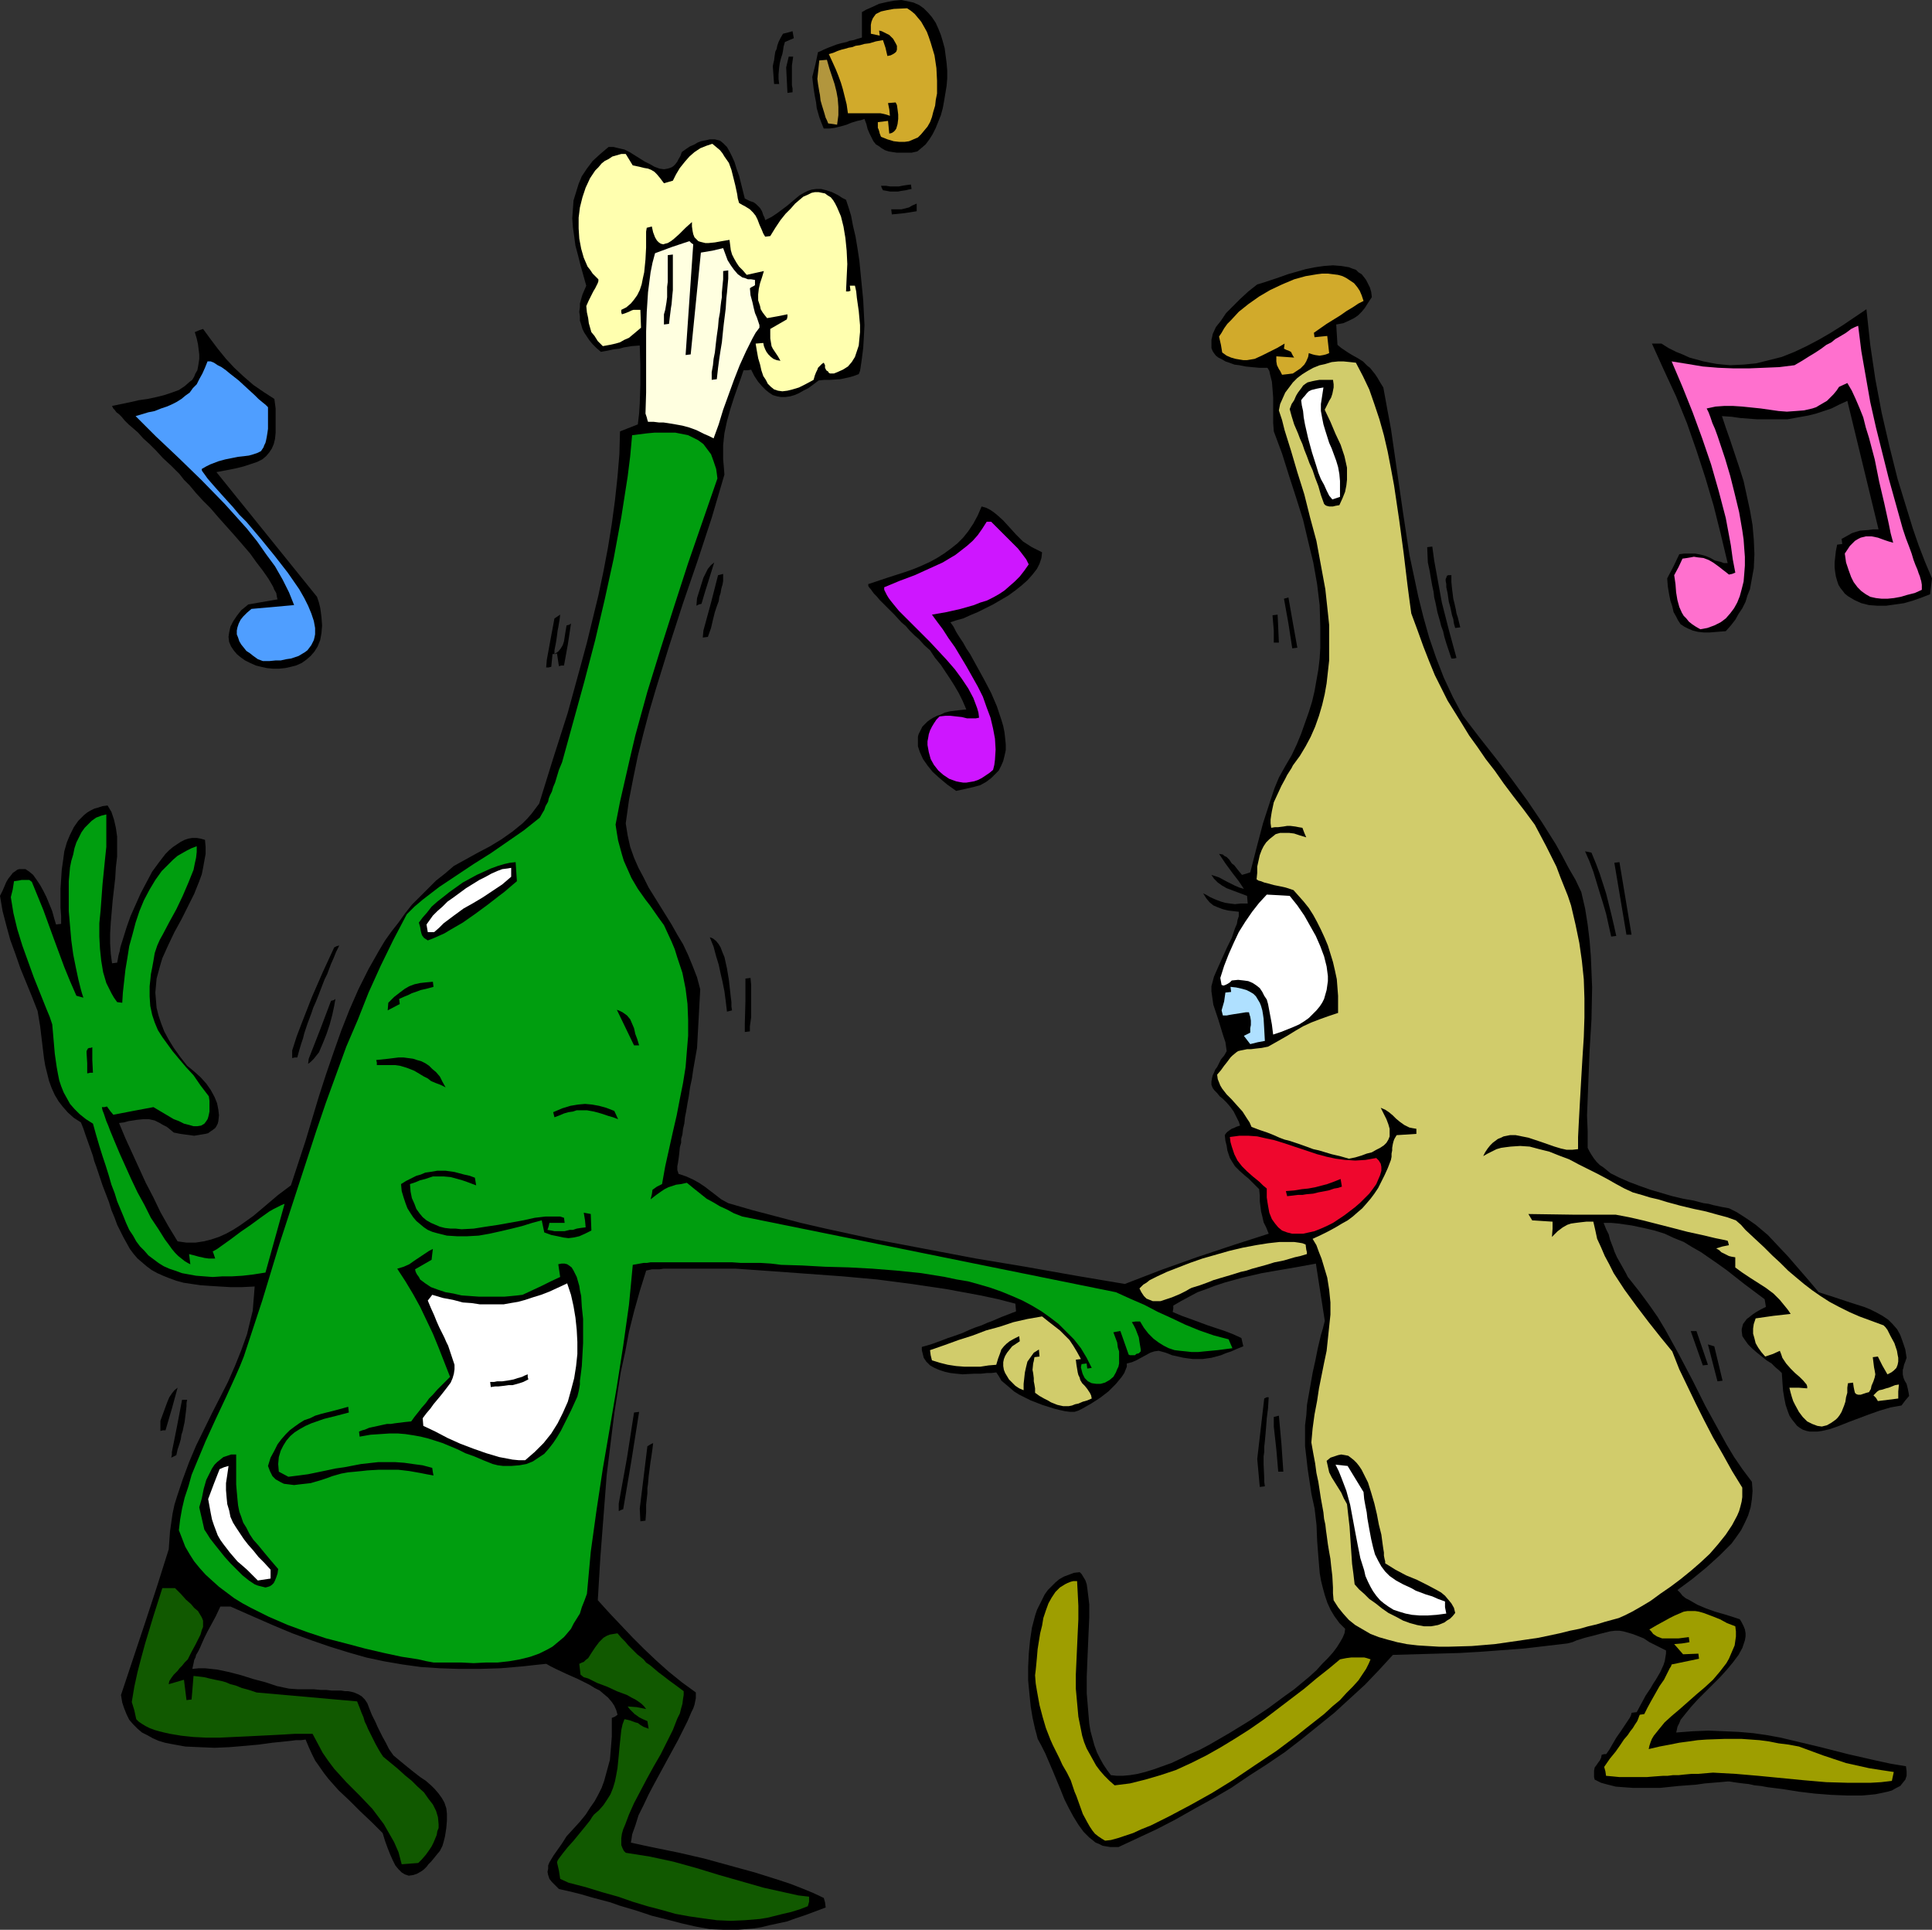 <?xml version="1.0" encoding="UTF-8" standalone="no"?>
<svg
   version="1.0"
   width="129.809mm"
   height="129.639mm"
   id="svg72"
   sodipodi:docname="Bottles Dancing.wmf"
   xmlns:inkscape="http://www.inkscape.org/namespaces/inkscape"
   xmlns:sodipodi="http://sodipodi.sourceforge.net/DTD/sodipodi-0.dtd"
   xmlns="http://www.w3.org/2000/svg"
   xmlns:svg="http://www.w3.org/2000/svg">
  <rect width="100%" height="100%" fill="#333333" stroke="none"/>
  <sodipodi:namedview
     id="namedview72"
     pagecolor="#ffffff"
     bordercolor="#000000"
     borderopacity="0.25"
     inkscape:showpageshadow="2"
     inkscape:pageopacity="0.0"
     inkscape:pagecheckerboard="0"
     inkscape:deskcolor="#d1d1d1"
     inkscape:document-units="mm" />
  <defs
     id="defs1">
    <pattern
       id="WMFhbasepattern"
       patternUnits="userSpaceOnUse"
       width="6"
       height="6"
       x="0"
       y="0" />
  </defs>
  <path
     style="fill:#000000;fill-opacity:1;fill-rule:evenodd;stroke:none"
     d="m 0,227.459 0.647,-1.292 0.485,-1.131 0.485,-1.131 0.485,-0.808 0.647,-0.808 0.485,-0.646 0.485,-0.323 0.647,-0.485 0.485,-0.162 h 0.485 0.485 0.647 l 0.97,0.646 0.97,0.808 0.808,1.131 0.97,1.454 0.808,1.454 0.808,1.615 1.455,3.554 0.485,1.777 0.485,1.615 1.293,-0.162 v -1.939 l -0.162,-2.262 v -4.685 l 0.323,-4.846 0.323,-2.262 0.323,-2.423 0.647,-2.262 0.808,-1.939 0.97,-1.939 1.132,-1.615 1.455,-1.454 0.808,-0.646 0.808,-0.485 0.97,-0.485 1.132,-0.323 0.97,-0.323 1.293,-0.162 0.485,0.808 0.485,0.808 0.647,1.939 0.485,2.1 0.323,2.262 v 2.423 2.585 l -0.323,2.746 -0.162,2.746 -0.647,5.654 -0.485,5.654 -0.162,2.746 v 2.585 l 0.162,2.585 0.323,2.423 1.293,-0.162 0.162,-0.808 0.162,-0.969 0.323,-1.131 0.162,-0.969 0.808,-2.585 0.808,-2.585 0.97,-2.746 1.293,-2.908 1.293,-2.908 1.455,-2.746 1.455,-2.746 1.778,-2.423 1.617,-2.1 0.97,-0.969 0.97,-0.808 0.97,-0.646 0.97,-0.646 0.97,-0.485 0.97,-0.323 0.97,-0.162 h 1.132 l 0.97,0.162 1.132,0.323 0.162,1.777 v 1.777 l -0.323,1.777 -0.323,1.777 -0.323,1.615 -0.647,1.777 -1.293,3.231 -1.617,3.231 -1.617,3.231 -1.778,3.231 -1.617,3.393 -1.455,3.231 -0.485,1.615 -0.485,1.777 -0.485,1.777 -0.162,1.777 -0.162,1.777 0.162,1.939 0.162,1.939 0.485,1.939 0.647,1.939 0.808,2.1 1.132,2.1 1.293,2.1 1.617,2.262 1.778,2.262 1.778,1.454 1.617,1.454 1.455,1.615 1.132,1.615 0.97,1.777 0.647,1.615 0.323,1.615 0.162,1.454 -0.162,1.454 -0.162,0.646 -0.323,0.646 -0.323,0.485 -0.647,0.485 -0.485,0.323 -0.647,0.485 -0.647,0.162 -0.97,0.162 -0.97,0.162 -0.97,0.162 -1.132,-0.162 -1.293,-0.162 -1.132,-0.162 -1.617,-0.323 -0.97,-0.808 -0.808,-0.646 -0.97,-0.485 -0.808,-0.485 -0.647,-0.323 -0.647,-0.323 -1.455,-0.323 h -1.455 l -1.617,0.162 -0.97,0.162 -1.132,0.162 -1.132,0.323 -1.293,0.162 1.617,3.877 1.778,3.877 3.395,7.431 1.94,3.716 1.778,3.716 2.101,3.716 2.263,3.716 2.263,0.323 h 2.263 l 2.101,-0.323 1.94,-0.485 1.94,-0.646 1.778,-0.808 1.778,-0.969 1.778,-1.131 3.395,-2.423 3.071,-2.585 3.233,-2.746 3.233,-2.423 3.718,-11.308 3.395,-11.308 1.778,-5.493 1.94,-5.654 1.94,-5.493 2.101,-5.331 2.263,-5.17 2.586,-5.17 2.748,-4.846 1.455,-2.423 1.617,-2.262 1.778,-2.262 1.617,-2.262 1.778,-2.262 2.101,-2.1 1.94,-1.939 2.101,-2.1 2.263,-1.777 2.263,-1.939 6.143,-3.393 3.071,-1.615 2.91,-1.777 2.748,-1.939 2.586,-2.1 1.132,-1.131 1.132,-1.292 0.97,-1.292 0.97,-1.292 3.556,-11.47 3.718,-11.631 3.233,-11.793 1.617,-5.977 1.455,-5.977 1.455,-5.977 1.293,-6.139 1.132,-5.977 0.97,-5.977 0.808,-5.977 0.647,-5.977 0.485,-5.816 0.162,-5.816 4.526,-1.777 0.323,-2.746 0.162,-2.585 0.162,-4.846 v -4.846 l -0.162,-5.008 -2.101,0.162 -1.94,0.323 -1.132,0.323 -1.455,0.162 -1.455,0.323 -1.778,0.323 -1.132,-0.969 -0.97,-0.969 -0.808,-0.969 -0.647,-0.969 -0.647,-0.969 -0.485,-0.969 -0.323,-1.131 -0.323,-0.969 v -1.131 l -0.162,-1.131 0.162,-1.131 v -0.969 l 0.323,-1.131 0.323,-1.131 0.97,-2.262 -1.455,-5.17 -0.647,-2.585 -0.647,-2.423 -0.323,-2.423 -0.323,-2.262 -0.162,-2.262 0.162,-2.262 0.162,-2.262 0.647,-2.1 0.647,-2.1 0.808,-1.939 1.293,-1.939 1.455,-1.939 1.94,-1.777 2.101,-1.777 h 1.293 l 1.293,0.323 1.455,0.323 1.293,0.646 2.586,1.615 1.293,0.808 1.293,0.646 1.132,0.646 1.293,0.485 1.132,0.162 0.97,-0.162 0.485,-0.162 0.485,-0.162 0.485,-0.323 0.485,-0.485 0.485,-0.646 0.323,-0.646 0.485,-0.808 0.323,-0.969 1.132,-0.808 0.97,-0.646 1.132,-0.485 0.808,-0.485 0.808,-0.323 0.808,-0.162 0.808,-0.162 0.647,-0.162 h 0.647 0.647 l 1.293,0.323 0.808,0.646 0.97,0.969 0.647,1.131 0.647,1.292 0.647,1.454 0.485,1.615 0.647,1.777 0.485,1.939 0.97,3.877 0.647,0.323 0.647,0.323 0.97,0.323 0.647,0.485 0.485,0.485 0.485,0.485 0.485,0.808 0.323,0.969 0.323,0.646 0.162,0.646 1.617,-0.808 1.455,-0.969 1.293,-0.969 1.293,-0.969 2.101,-1.777 0.97,-0.808 1.132,-0.646 0.97,-0.485 0.97,-0.323 1.132,-0.162 h 1.293 l 1.293,0.323 1.455,0.485 1.617,0.808 0.97,0.646 0.97,0.485 0.323,0.969 0.323,0.969 0.647,2.1 0.485,2.585 0.647,2.746 0.485,2.908 0.485,3.231 0.647,6.623 0.323,3.231 0.162,3.231 0.162,3.231 -0.162,3.069 -0.162,2.746 -0.323,2.585 -0.162,1.131 -0.162,1.131 -0.162,0.969 -0.323,0.808 -1.293,0.485 -1.132,0.323 -2.263,0.485 -2.586,0.162 h -1.455 l -1.455,0.162 -1.293,0.969 -1.293,0.969 -1.293,0.646 -1.132,0.646 -1.132,0.485 -1.132,0.323 -1.132,0.162 h -1.132 l -0.97,-0.162 -1.132,-0.323 -0.97,-0.646 -0.808,-0.646 -0.97,-0.969 -0.97,-1.131 -0.97,-1.454 -0.808,-1.615 -0.97,0.162 h -0.97 l -0.647,1.939 -0.647,1.777 -1.132,3.231 -0.97,3.069 -0.808,2.908 -0.647,3.069 -0.162,1.454 -0.162,1.615 v 1.777 1.777 l 0.162,1.777 0.162,2.1 -3.233,10.985 -3.556,10.824 -3.718,10.824 -3.556,10.985 -3.395,10.985 -1.617,5.493 -1.455,5.493 -1.455,5.816 -1.132,5.493 -1.132,5.816 -0.808,5.816 0.485,3.069 0.647,2.908 0.97,2.746 1.132,2.585 1.293,2.423 1.293,2.585 2.91,4.685 2.91,4.685 1.455,2.585 1.455,2.423 1.293,2.746 1.132,2.746 1.132,2.908 0.808,3.069 -0.808,14.862 -0.485,2.746 -0.485,2.746 -0.323,2.262 -0.485,2.262 -0.323,2.262 -0.323,1.777 -0.323,1.939 -0.323,1.615 -0.162,1.615 -0.323,1.292 -0.162,1.454 -0.323,1.131 v 0.969 l -0.323,1.131 -0.162,1.615 -0.162,1.292 -0.162,1.131 -0.162,0.808 v 0.969 l 0.162,0.485 0.162,0.485 1.94,0.646 1.778,0.808 1.455,0.808 1.455,0.969 2.748,2.1 1.455,1.131 1.778,0.969 6.143,1.777 6.143,1.615 6.143,1.615 6.304,1.454 12.609,2.746 12.771,2.423 12.771,2.423 12.609,2.1 12.771,2.262 12.447,2.1 9.214,-3.554 9.053,-3.231 9.214,-3.069 9.053,-2.908 -0.647,-1.615 -0.647,-1.292 -0.323,-1.454 -0.323,-1.292 -0.323,-2.585 v -1.454 l -0.162,-1.615 -0.97,-0.969 -0.97,-0.969 -0.808,-0.808 -0.808,-0.646 -1.455,-1.292 -1.132,-1.131 -0.808,-1.292 -0.485,-0.808 -0.323,-0.969 -0.323,-0.969 -0.162,-1.131 -0.323,-1.292 -0.162,-1.454 0.323,-0.485 0.323,-0.323 0.647,-0.485 0.485,-0.323 0.485,-0.162 0.647,-0.323 0.97,-0.323 -0.323,-0.969 -0.485,-0.969 -0.808,-1.615 -0.808,-1.131 -0.97,-1.131 -0.97,-0.969 -0.808,-0.646 -0.647,-0.808 -0.647,-0.646 -0.485,-0.646 -0.323,-0.808 v -0.808 l 0.162,-0.969 0.162,-0.646 0.323,-0.646 0.323,-0.808 0.485,-0.646 0.485,-0.969 0.485,-0.969 0.808,-0.969 0.647,-1.131 -0.323,-2.262 -0.647,-1.939 -1.132,-3.716 -0.647,-1.939 -0.647,-1.939 -0.323,-2.262 -0.162,-1.131 v -1.292 l 0.647,-2.423 1.132,-2.585 2.263,-5.008 1.132,-2.262 0.808,-2.423 0.485,-1.131 0.162,-0.969 0.323,-0.969 v -1.131 l -2.748,-0.323 -1.293,-0.323 -1.293,-0.485 -1.132,-0.485 -0.97,-0.808 -0.808,-0.969 -0.808,-1.292 0.97,0.485 0.808,0.485 1.455,0.646 1.293,0.485 1.132,0.323 1.132,0.162 1.293,0.162 1.455,-0.162 h 1.778 l -0.162,-1.939 -1.293,-0.485 -1.293,-0.485 -2.586,-0.969 -1.132,-0.646 -1.132,-0.808 -0.97,-0.969 -0.647,-0.969 0.97,0.323 0.97,0.323 2.101,1.131 1.94,0.969 1.132,0.485 1.132,0.323 -0.647,-0.969 -0.647,-0.969 -1.617,-2.1 -1.778,-2.423 -1.617,-2.423 0.97,0.162 0.323,0.323 0.647,0.323 0.647,0.646 0.323,0.485 0.323,0.485 0.647,0.485 0.485,0.646 0.647,0.808 0.808,0.969 1.132,-0.323 0.97,-0.323 1.617,-6.3 1.617,-6.139 1.94,-5.977 0.97,-2.908 1.132,-2.746 1.617,-2.908 1.617,-2.746 1.293,-2.746 1.132,-2.746 0.97,-2.746 0.97,-2.746 0.808,-2.585 0.647,-2.746 0.485,-2.746 0.485,-2.746 0.323,-2.746 0.162,-2.746 v -2.585 -2.746 l -0.162,-5.493 -0.647,-5.331 -0.97,-5.493 -1.293,-5.331 -1.293,-5.493 -1.778,-5.654 -1.778,-5.493 -1.778,-5.654 -2.101,-5.654 -0.162,-2.1 v -6.462 l -0.162,-2.1 -0.162,-1.939 -0.485,-1.939 -0.162,-0.808 -0.485,-0.808 h -2.101 l -1.778,-0.162 -1.617,-0.162 -1.617,-0.323 -1.293,-0.162 -1.293,-0.485 -0.97,-0.323 -0.808,-0.485 -0.97,-0.485 -0.647,-0.485 -0.485,-0.646 -0.323,-0.485 -0.323,-0.808 v -0.485 -0.808 -0.808 l 0.162,-0.646 0.162,-0.808 0.808,-1.777 1.293,-1.615 1.293,-1.939 1.778,-1.777 1.778,-1.777 2.101,-1.939 2.263,-1.777 1.617,-0.485 0.97,-0.323 0.97,-0.323 1.94,-0.646 2.263,-0.808 4.526,-1.292 2.425,-0.485 2.263,-0.323 2.263,-0.162 2.101,0.162 1.94,0.323 0.808,0.323 0.97,0.323 0.647,0.646 0.808,0.485 0.647,0.808 0.485,0.646 0.485,0.969 0.485,0.969 0.323,1.131 0.162,1.292 -0.97,1.454 -0.808,1.292 -0.808,0.969 -0.97,0.969 -0.97,0.646 -1.293,0.646 -1.455,0.646 -1.778,0.323 0.162,2.585 0.162,2.585 0.97,0.808 0.97,0.646 0.97,0.646 0.808,0.485 1.455,0.808 1.293,0.808 1.132,1.131 0.647,0.485 0.647,0.808 0.647,0.808 0.647,0.969 0.647,1.131 0.808,1.292 0.97,5.331 0.97,5.17 3.071,21.324 1.617,10.662 1.132,5.331 1.132,5.331 1.293,5.17 1.455,5.17 1.778,5.17 1.94,5.008 2.263,4.846 2.586,4.846 4.203,5.493 4.203,5.331 4.041,5.331 3.88,5.331 3.718,5.493 3.556,5.654 1.617,2.908 1.617,3.069 1.778,3.069 1.455,3.069 0.97,4.2 0.647,4.039 0.485,4.039 0.323,4.039 0.162,3.877 0.162,4.039 -0.162,8.077 -0.485,8.077 -0.323,8.077 -0.323,8.239 0.162,4.039 v 4.2 l 0.485,0.969 0.485,0.808 0.647,0.969 0.647,0.808 0.808,0.808 0.97,0.646 1.778,1.454 2.263,1.131 2.586,1.131 2.586,0.969 2.748,0.969 5.496,1.615 2.748,0.646 2.748,0.485 2.425,0.646 1.293,0.162 1.132,0.323 2.263,0.485 1.778,0.323 1.94,0.969 1.778,1.131 1.455,0.969 1.617,1.131 3.071,2.585 2.586,2.746 2.586,2.746 5.173,5.977 2.586,3.069 4.041,1.292 3.88,1.292 3.556,1.131 1.617,0.646 1.617,0.808 1.455,0.808 1.455,0.969 1.132,1.131 1.132,1.292 0.808,1.454 0.647,1.777 0.647,1.939 0.323,2.1 -0.323,0.969 -0.323,0.808 -0.162,0.808 -0.162,0.485 v 1.131 l 0.162,0.808 0.323,0.808 0.485,0.808 0.162,0.646 0.162,0.646 0.162,0.808 0.162,0.969 -0.97,1.131 -0.97,1.292 -2.748,0.485 -2.748,0.808 -2.748,0.969 -2.586,0.969 -2.586,0.969 -2.425,0.969 -2.263,0.808 -2.101,0.485 -1.132,0.162 h -0.97 -0.97 l -0.808,-0.162 -0.97,-0.323 -0.808,-0.485 -0.647,-0.485 -0.647,-0.808 -0.647,-0.808 -0.647,-0.969 -0.485,-1.292 -0.485,-1.454 -0.323,-1.615 -0.323,-1.939 -0.162,-2.1 -0.162,-2.423 -0.647,-0.646 -0.97,-0.808 -0.97,-0.969 -1.293,-0.808 -2.425,-1.939 -1.293,-1.131 -0.97,-0.969 -0.808,-1.131 -0.647,-0.969 -0.162,-1.292 v -0.485 l 0.162,-0.646 0.162,-0.646 0.485,-0.646 0.485,-0.646 0.647,-0.485 0.808,-0.646 0.97,-0.646 1.132,-0.646 1.293,-0.646 -0.323,-1.939 -2.586,-1.939 -2.586,-1.939 -2.263,-1.777 -2.263,-1.777 -2.263,-1.615 -2.101,-1.454 -2.101,-1.454 -2.263,-1.292 -2.101,-1.292 -2.425,-0.969 -2.425,-1.131 -2.586,-0.808 -2.748,-0.646 -3.071,-0.646 -3.395,-0.485 -1.778,-0.162 h -1.94 l 0.647,1.615 0.647,1.292 0.323,1.292 0.485,1.292 0.323,0.808 0.323,0.969 0.647,1.454 1.455,2.585 0.808,1.454 0.485,0.969 0.647,0.808 2.425,3.069 2.263,3.069 2.263,3.231 1.94,3.231 1.778,3.231 1.778,3.231 3.395,6.462 3.233,6.462 3.556,6.462 1.778,3.231 1.94,3.231 2.101,3.069 2.425,3.231 0.162,2.262 -0.162,2.1 -0.323,2.1 -0.647,2.1 -0.808,1.777 -0.97,1.939 -1.132,1.615 -1.293,1.777 -1.455,1.454 -1.617,1.615 -3.395,3.069 -3.556,2.908 -3.718,2.746 0.647,0.646 0.647,0.808 0.808,0.646 0.97,0.485 1.94,1.131 2.263,0.969 2.263,0.808 2.263,0.646 2.101,0.646 1.94,0.646 0.485,0.808 0.485,0.969 0.323,0.808 0.162,0.969 v 0.808 l -0.162,0.969 -0.323,0.969 -0.323,0.969 -0.97,1.777 -1.455,1.939 -1.617,1.939 -1.617,1.777 -3.718,3.716 -1.94,1.939 -1.617,1.777 -1.455,1.777 -1.293,1.615 -0.323,0.808 -0.485,0.969 -0.162,0.808 -0.162,0.646 4.203,-0.323 4.041,-0.162 3.88,0.162 3.718,0.162 3.718,0.323 3.395,0.485 3.556,0.646 3.395,0.808 3.395,0.808 3.395,0.808 6.951,1.777 7.113,1.615 3.718,0.808 3.88,0.646 0.162,1.292 v 1.131 l -0.323,0.969 -0.647,0.808 -0.647,0.808 -0.97,0.485 -1.132,0.646 -1.132,0.323 -1.455,0.323 -1.617,0.323 -1.617,0.162 -1.778,0.162 h -1.94 -1.778 l -4.041,-0.162 -4.203,-0.323 -4.041,-0.485 -4.041,-0.646 -3.88,-0.485 -1.778,-0.323 -1.617,-0.162 -1.455,-0.323 -1.455,-0.162 -1.293,-0.162 -1.132,-0.162 -0.97,-0.162 h -0.647 l -1.778,0.162 -1.94,0.162 -1.94,0.162 -2.263,0.323 -4.365,0.323 -4.688,0.485 h -4.688 -2.263 l -2.263,-0.162 -2.101,-0.162 -1.94,-0.485 -1.778,-0.485 -1.617,-0.808 -0.162,-0.646 v -0.485 -1.131 l 0.162,-0.808 0.485,-0.646 0.323,-0.485 0.485,-0.646 0.323,-0.646 0.162,-0.808 0.647,-0.162 h 0.485 l 0.808,-1.131 0.647,-1.131 1.132,-1.939 1.132,-1.615 0.97,-1.454 0.647,-0.969 0.647,-0.969 0.323,-0.646 0.162,-0.646 1.293,-0.162 1.132,-2.1 1.132,-2.1 1.293,-1.939 0.647,-1.131 0.647,-0.969 1.132,-1.939 0.808,-1.777 0.323,-0.969 0.162,-0.969 0.162,-0.969 v -0.808 l -2.263,-1.131 -1.94,-0.969 -1.455,-0.969 -1.617,-0.646 -1.293,-0.485 -1.132,-0.323 -1.132,-0.323 -0.97,-0.162 h -1.132 l -1.293,0.162 -1.293,0.323 -1.293,0.323 -1.778,0.485 -1.94,0.485 -2.101,0.646 -1.132,0.485 -1.293,0.323 -10.992,1.292 -10.831,0.808 -5.496,0.323 -5.658,0.162 -5.658,0.162 -5.658,0.162 -3.556,3.877 -3.556,3.716 -3.88,3.554 -3.88,3.554 -4.203,3.393 -4.203,3.393 -4.203,3.231 -4.526,3.069 -4.526,2.908 -4.526,3.069 -4.688,2.746 -4.688,2.585 -4.85,2.746 -4.688,2.423 -4.85,2.262 -4.85,2.262 h -0.97 -1.132 l -0.97,-0.162 -0.97,-0.162 -0.97,-0.485 -0.808,-0.323 -0.808,-0.646 -0.808,-0.646 -1.455,-1.454 -1.293,-1.777 -1.293,-2.1 -1.132,-2.1 -1.132,-2.262 -0.97,-2.423 -1.94,-4.685 -0.97,-2.262 -0.97,-2.262 -0.97,-1.939 -0.97,-1.777 -0.323,-1.292 -0.323,-1.131 -0.647,-2.908 -0.485,-2.908 -0.323,-3.231 -0.323,-3.393 v -3.393 l 0.162,-3.393 0.323,-3.393 0.485,-3.231 0.808,-3.069 0.485,-1.454 0.647,-1.292 0.647,-1.292 0.647,-1.292 0.808,-1.131 0.97,-0.969 0.97,-0.969 0.97,-0.808 1.132,-0.646 1.293,-0.485 1.293,-0.485 1.455,-0.162 0.485,0.485 0.485,0.808 0.485,0.808 0.323,0.969 0.162,1.131 0.162,1.292 0.162,1.292 0.162,1.454 v 3.231 l -0.162,3.554 -0.162,3.716 -0.162,3.877 -0.162,4.039 v 4.039 l 0.323,3.877 0.323,3.877 0.323,1.939 0.485,1.777 0.485,1.777 0.647,1.777 0.808,1.615 0.808,1.454 0.97,1.454 0.97,1.292 1.455,0.162 h 1.617 l 1.778,-0.162 1.94,-0.323 1.94,-0.485 2.101,-0.646 2.263,-0.808 2.263,-0.808 2.425,-1.131 2.263,-1.131 2.586,-1.131 2.425,-1.292 5.011,-2.908 5.011,-3.069 4.85,-3.231 4.365,-3.231 2.263,-1.615 1.94,-1.615 1.94,-1.615 1.778,-1.615 1.455,-1.615 1.455,-1.454 1.293,-1.454 0.97,-1.292 0.808,-1.292 0.647,-1.131 0.485,-1.131 0.162,-1.131 -1.455,-1.454 -1.293,-1.777 -0.97,-1.615 -0.808,-1.777 -0.647,-1.939 -0.485,-1.777 -0.485,-1.939 -0.323,-1.939 -0.323,-3.877 -0.323,-4.2 -0.162,-4.039 -0.485,-4.2 -0.808,-3.716 -0.485,-3.231 -0.485,-3.231 -0.323,-2.908 -0.323,-2.746 v -2.746 -2.585 l 0.323,-2.585 0.162,-2.585 0.485,-2.746 0.485,-2.746 0.485,-2.746 0.647,-2.908 0.647,-3.231 0.808,-3.393 0.485,-1.615 0.485,-1.939 -1.132,-7.27 -1.132,-7.27 -4.365,0.808 -4.688,0.808 -4.688,0.808 -4.85,1.131 -4.688,1.292 -2.425,0.808 -2.101,0.808 -2.263,0.808 -2.101,1.131 -2.101,1.131 -1.94,1.131 v 0.808 l -0.162,0.808 2.263,0.969 2.263,0.808 4.365,1.615 4.365,1.454 2.101,0.808 2.101,0.969 0.485,2.1 -1.617,0.646 -1.455,0.646 -1.455,0.485 -1.132,0.485 -2.425,0.646 -2.263,0.323 h -1.132 -1.293 l -1.293,-0.162 -1.132,-0.162 -1.455,-0.323 -1.455,-0.323 -1.617,-0.646 -1.778,-0.485 -1.132,0.162 -0.97,0.323 -1.778,0.969 -1.778,0.969 -1.132,0.485 -1.293,0.323 v 0.808 l -0.323,0.808 -0.323,0.808 -0.647,0.969 -1.455,1.777 -1.94,1.939 -2.101,1.615 -2.263,1.454 -1.132,0.646 -1.132,0.646 -0.97,0.485 -0.97,0.323 h -1.132 l -1.293,-0.162 -1.455,-0.323 -1.293,-0.323 -3.071,-0.969 -2.91,-1.131 -2.91,-1.454 -1.293,-0.808 -1.132,-0.969 -1.132,-0.969 -0.97,-0.808 -0.647,-1.131 -0.647,-0.969 -1.293,0.162 h -1.132 l -1.455,0.162 h -1.617 l -3.071,0.162 -1.617,-0.162 -1.455,-0.162 -1.455,-0.323 -1.455,-0.485 -1.132,-0.485 -1.132,-0.646 -0.97,-0.969 -0.647,-0.969 -0.323,-1.292 -0.162,-0.646 v -0.808 l 2.263,-0.646 2.263,-0.808 2.101,-0.808 1.94,-0.646 1.778,-0.646 1.778,-0.808 1.617,-0.646 1.455,-0.485 1.455,-0.646 1.293,-0.485 1.132,-0.485 1.132,-0.485 2.101,-0.808 0.808,-0.323 0.485,-0.162 0.323,-0.162 -0.162,-1.939 -4.365,-1.131 -4.526,-0.969 -8.729,-1.615 -8.729,-1.292 -8.729,-1.131 -8.891,-0.808 -8.891,-0.646 -8.891,-0.646 -9.214,-0.646 h -15.842 -1.293 -1.293 l -0.97,0.162 h -0.647 -0.647 -0.647 l -1.455,0.323 -1.617,5.17 -1.455,5.17 -1.293,5.17 -0.97,5.17 -1.132,5.17 -0.808,5.17 -0.808,5.17 -0.647,5.17 -1.293,10.501 -0.808,10.501 -0.808,10.501 -0.647,10.824 1.455,1.615 1.617,1.777 2.91,3.069 2.91,3.069 2.91,2.908 3.071,2.908 3.071,2.746 3.395,2.746 3.556,2.585 v 0.646 0.808 l -0.162,0.808 -0.162,0.808 -0.323,0.969 -0.485,0.969 -0.97,2.262 -1.132,2.262 -1.293,2.585 -2.91,5.331 -3.071,5.654 -1.455,2.746 -1.293,2.746 -1.293,2.585 -0.808,2.585 -0.808,2.262 -0.162,1.131 -0.162,0.969 2.91,0.646 3.071,0.646 6.304,1.292 6.304,1.454 6.466,1.777 6.466,1.777 6.143,1.939 2.91,0.969 2.91,1.131 2.748,1.131 2.748,1.292 0.323,1.131 0.162,1.292 -2.586,0.969 -2.586,0.969 -2.425,0.808 -2.263,0.808 -2.263,0.485 -2.263,0.485 -1.94,0.485 -2.101,0.323 -1.94,0.162 -1.94,0.162 h -3.556 l -3.556,-0.162 -3.556,-0.646 -3.556,-0.808 -3.718,-0.969 -3.88,-0.969 -3.88,-1.292 -4.365,-1.292 -2.263,-0.808 -2.425,-0.646 -2.425,-0.646 -2.748,-0.808 -2.586,-0.646 -2.91,-0.646 -0.97,-0.969 -0.808,-0.808 -0.647,-0.808 -0.323,-0.969 -0.162,-0.808 0.162,-0.808 v -0.808 l 0.323,-0.808 0.97,-1.615 2.263,-3.231 1.132,-1.777 1.778,-1.939 1.617,-1.777 1.455,-1.777 1.132,-1.777 1.132,-1.615 0.97,-1.777 0.808,-1.615 0.647,-1.777 0.485,-1.777 0.485,-1.777 0.485,-1.777 0.162,-1.939 0.162,-1.939 0.162,-2.1 v -4.685 l 0.808,-0.323 0.647,-0.485 -0.323,-1.131 -0.485,-1.131 -0.647,-0.969 -0.97,-1.131 -0.97,-0.808 -1.132,-0.969 -1.293,-0.646 -1.293,-0.808 -2.91,-1.454 -2.91,-1.292 -2.748,-1.292 -1.293,-0.646 -1.132,-0.646 -3.071,0.323 -2.91,0.323 -5.658,0.485 -5.335,0.162 h -5.173 l -4.85,-0.162 -4.85,-0.323 -4.688,-0.646 -4.688,-0.808 -4.526,-0.969 -4.526,-1.292 -4.688,-1.454 -4.688,-1.615 -4.85,-1.777 -5.011,-2.1 -5.173,-2.262 -5.496,-2.423 h -2.586 l -1.132,2.423 -1.132,2.1 -0.97,1.777 -0.808,1.615 -0.647,1.454 -0.485,1.131 -0.485,0.969 -0.485,0.808 -0.162,0.646 -0.323,0.646 -0.162,0.808 -0.323,1.454 1.617,-0.162 h 1.617 l 3.071,0.323 3.071,0.646 3.071,0.808 3.071,0.969 3.071,0.808 2.91,0.969 3.071,0.646 2.263,0.162 h 2.101 1.94 l 1.617,0.162 h 1.455 l 1.455,0.162 h 1.293 1.132 l 0.97,0.162 h 0.808 l 0.808,0.162 0.647,0.162 1.132,0.485 0.808,0.485 0.808,0.808 0.647,0.969 0.485,1.292 0.323,0.808 0.323,0.808 0.485,0.969 0.485,0.969 0.485,1.131 0.647,1.292 0.647,1.292 0.808,1.454 0.808,1.615 1.132,1.615 1.94,1.615 1.778,1.454 1.617,1.292 1.455,1.131 1.455,0.969 1.293,1.131 0.97,0.969 0.97,1.131 0.808,1.131 0.647,1.131 0.485,1.454 0.162,1.454 v 1.615 l -0.162,1.939 -0.323,2.1 -0.323,1.292 -0.323,1.131 -0.647,1.292 -0.808,0.969 -0.647,0.808 -0.808,0.969 -0.647,0.646 -0.485,0.646 -0.647,0.646 -0.647,0.485 -1.132,0.646 -0.97,0.323 -1.132,0.162 -0.97,-0.323 -0.808,-0.485 -0.808,-0.808 -0.808,-0.969 -0.647,-1.292 -0.647,-1.454 -0.647,-1.615 -0.647,-1.777 -0.647,-2.1 -2.748,-2.746 -2.91,-2.746 -2.748,-2.746 -2.748,-2.585 -2.586,-2.908 -1.132,-1.454 -1.132,-1.615 -1.132,-1.615 -0.808,-1.615 -0.808,-1.777 -0.808,-1.939 -1.132,0.162 h -1.293 l -1.293,0.162 -1.455,0.162 -3.233,0.323 -3.556,0.485 -3.556,0.323 -3.88,0.323 -3.718,0.162 -3.88,-0.162 -3.556,-0.162 -1.778,-0.323 -1.778,-0.323 -1.617,-0.323 -1.617,-0.485 -1.455,-0.646 -1.455,-0.808 -1.293,-0.646 -1.132,-0.969 -1.132,-1.131 -0.97,-1.131 -0.647,-1.292 -0.647,-1.615 -0.485,-1.454 -0.323,-1.939 6.143,-18.416 3.071,-9.37 2.91,-9.208 0.162,-2.262 0.162,-2.262 0.323,-2.262 0.323,-2.262 0.485,-2.262 0.647,-2.1 1.455,-4.362 1.617,-4.362 1.778,-4.2 4.041,-8.239 4.041,-7.916 1.778,-4.039 1.617,-4.039 1.455,-4.039 0.97,-4.039 0.485,-1.939 0.162,-2.1 0.162,-1.939 0.162,-2.1 -3.233,0.162 h -2.91 l -2.748,-0.162 -2.586,-0.162 -2.263,-0.162 -2.263,-0.323 -2.101,-0.323 -1.778,-0.485 -1.778,-0.646 -1.617,-0.646 -1.455,-0.646 -1.455,-0.808 -1.293,-0.969 -1.132,-0.969 -1.132,-0.969 -0.97,-1.131 -0.97,-1.292 -0.808,-1.454 -0.808,-1.454 -0.808,-1.615 -0.808,-1.615 -0.647,-1.777 -0.808,-1.939 -0.647,-2.1 -0.808,-2.1 -0.808,-2.1 -0.808,-2.423 -0.808,-2.423 -0.485,-1.292 -0.323,-1.292 -0.97,-2.746 -0.97,-2.746 -0.485,-1.454 -0.647,-1.615 -1.778,-1.131 -1.455,-1.292 -1.293,-1.454 -1.132,-1.454 -0.97,-1.615 -0.808,-1.777 -0.647,-1.777 -0.485,-1.939 -0.485,-1.939 -0.323,-1.939 -0.97,-8.077 -0.647,-3.877 -1.455,-3.716 -1.455,-3.554 -1.455,-3.554 -1.293,-3.716 -1.293,-3.554 -0.97,-3.554 -0.97,-3.716 z"
     id="path1" />
  <path
     style="fill:#009e0f;fill-opacity:1;fill-rule:evenodd;stroke:none"
     d="m 2.748,227.782 0.485,-1.939 0.323,-2.1 1.132,-0.162 0.808,-0.162 h 0.808 0.485 0.647 l 0.647,0.485 1.455,3.554 1.455,3.554 2.586,7.108 2.748,7.431 1.455,3.554 1.617,3.716 1.778,0.485 -0.323,-0.969 -0.323,-1.131 -0.323,-1.292 -0.323,-1.292 -0.647,-3.069 -0.647,-3.231 -0.485,-3.554 -0.323,-3.716 -0.323,-3.716 v -3.877 -3.716 l 0.323,-3.554 0.323,-1.615 0.485,-1.615 0.323,-1.615 0.485,-1.454 0.647,-1.292 0.647,-1.292 0.808,-1.131 0.97,-0.969 0.808,-0.808 1.132,-0.808 1.293,-0.485 1.293,-0.323 v 2.585 2.746 2.908 l -0.323,3.069 -0.323,3.231 -0.323,3.231 -0.485,6.623 -0.323,3.231 v 3.393 l 0.162,3.069 0.323,3.069 0.485,2.908 0.808,2.746 0.647,1.292 0.647,1.292 0.647,1.131 0.808,1.131 1.293,0.162 0.162,-2.585 0.323,-2.908 0.323,-2.908 0.485,-2.908 0.485,-3.069 0.808,-2.908 0.808,-3.069 0.97,-2.908 1.132,-2.746 1.455,-2.746 1.455,-2.423 1.617,-2.262 1.94,-1.939 0.97,-0.969 1.132,-0.969 2.263,-1.292 1.293,-0.646 1.293,-0.485 v 1.454 l -0.162,1.454 -0.323,1.454 -0.323,1.615 -0.647,1.615 -0.647,1.615 -1.455,3.393 -1.617,3.393 -1.778,3.231 -1.617,3.069 -0.808,1.454 -0.647,1.454 -0.647,1.939 -0.323,1.939 -0.323,1.777 -0.323,1.615 -0.162,1.615 -0.162,1.454 v 1.292 1.292 l 0.162,2.423 0.485,2.262 0.647,1.939 0.808,1.939 1.132,1.777 1.293,1.777 1.293,1.777 1.617,1.939 1.778,2.1 1.94,2.1 1.778,2.585 2.101,2.746 0.162,1.131 v 0.969 0.969 0.808 l -0.162,0.808 -0.162,0.646 -0.162,0.485 -0.323,0.485 -0.485,0.646 -0.808,0.485 -0.97,0.162 h -0.97 l -1.132,-0.323 -1.293,-0.323 -1.293,-0.646 -1.293,-0.485 -5.173,-3.069 -5.173,0.969 -5.011,0.969 -0.808,-0.969 -0.808,-1.131 -0.647,0.162 h -0.647 l 0.162,0.808 0.323,0.808 0.323,0.969 0.323,0.969 0.485,1.131 0.485,1.292 1.132,2.746 1.293,3.069 1.455,3.231 1.455,3.231 1.617,3.393 1.778,3.231 1.617,3.231 1.94,2.908 1.617,2.585 0.97,1.292 0.808,1.131 0.808,0.969 0.808,0.808 0.808,0.646 0.808,0.646 0.808,0.485 0.647,0.323 -0.162,-1.292 -0.162,-1.292 1.293,0.323 1.132,0.323 0.808,0.162 0.647,0.162 1.132,0.162 h 1.617 l -0.323,-0.969 -0.162,-0.485 -0.162,-0.323 1.132,-0.646 1.132,-0.808 2.263,-1.615 2.586,-1.939 2.586,-1.777 2.425,-1.777 2.263,-1.615 1.132,-0.646 0.97,-0.485 0.97,-0.485 0.808,-0.323 -4.85,17.447 -3.071,0.485 -2.748,0.323 -2.748,0.162 h -2.425 l -2.425,0.162 -2.101,-0.162 -2.101,-0.162 -1.778,-0.323 -1.778,-0.323 -1.778,-0.646 -1.455,-0.485 -1.455,-0.646 -1.293,-0.808 -1.293,-0.969 -1.293,-0.969 -0.97,-1.131 -1.132,-1.131 -0.97,-1.292 -0.808,-1.454 -0.97,-1.454 -0.808,-1.777 -0.647,-1.615 -0.808,-1.939 -0.808,-1.939 -0.647,-2.1 -0.808,-2.1 -0.647,-2.262 -0.808,-2.585 -0.808,-2.423 -0.808,-2.585 -0.808,-2.746 -0.808,-2.908 -1.778,-1.131 -1.617,-1.292 -1.293,-1.292 -1.132,-1.292 -0.808,-1.454 -0.808,-1.454 -0.647,-1.615 -0.485,-1.454 -0.323,-1.615 -0.323,-1.777 -0.485,-3.393 -0.323,-3.716 -0.323,-3.716 -0.647,-1.939 -0.808,-1.939 -1.617,-4.039 -1.617,-4.039 -1.455,-4.039 -1.455,-4.039 -1.293,-4.2 -0.97,-4.039 z"
     id="path2" />
  <path
     style="fill:#115900;fill-opacity:1;fill-rule:evenodd;stroke:none"
     d="m 33.462,432.14 0.647,-3.877 0.808,-3.716 0.97,-3.716 0.97,-3.554 2.101,-6.947 2.263,-7.108 h 3.233 l 1.455,1.454 1.293,1.454 1.293,1.131 0.808,0.969 0.97,0.808 0.485,0.808 0.485,0.808 0.323,0.808 v 0.646 0.969 l -0.323,0.808 -0.323,1.131 -0.647,1.292 -0.647,1.292 -0.97,1.777 -0.97,1.939 -0.808,0.808 -0.647,0.808 -0.647,0.646 -0.485,0.646 -0.485,0.485 -0.485,0.485 -0.485,0.646 -0.323,0.485 -0.323,0.485 -0.162,0.808 3.88,-1.131 0.323,2.585 0.323,2.585 1.293,-0.162 0.485,-5.977 1.455,0.162 1.293,0.162 1.293,0.323 1.455,0.323 0.808,0.162 0.808,0.162 1.132,0.323 1.132,0.485 1.293,0.323 1.617,0.646 1.778,0.485 1.94,0.646 25.541,2.262 0.647,1.615 0.485,1.292 0.485,1.131 0.323,1.131 0.485,0.969 0.323,0.808 0.647,1.292 1.293,2.585 0.808,1.454 0.485,0.808 0.647,0.969 3.718,3.069 1.778,1.615 1.778,1.454 1.455,1.454 1.617,1.454 1.132,1.615 1.132,1.454 0.808,1.615 0.485,1.615 0.162,1.777 v 0.969 l -0.323,0.808 -0.162,0.969 -0.808,1.939 -0.485,0.969 -0.647,0.969 -0.808,1.131 -0.97,1.131 -0.97,0.969 -2.101,0.162 -2.101,0.162 -0.808,-3.069 -1.132,-2.585 -1.293,-2.262 -1.293,-2.262 -1.455,-1.939 -1.455,-1.939 -3.233,-3.393 -3.395,-3.393 -1.455,-1.615 -1.617,-1.777 -1.455,-1.939 -1.455,-2.1 -1.293,-2.423 -1.293,-2.423 h -2.101 -2.425 l -2.586,0.162 -3.071,0.162 -3.233,0.162 -3.233,0.162 -6.951,0.323 h -3.395 l -3.233,-0.162 -3.071,-0.323 -2.91,-0.485 -1.455,-0.323 -1.293,-0.323 -1.132,-0.323 -1.293,-0.485 -0.97,-0.485 -0.808,-0.485 -0.97,-0.646 -0.647,-0.646 L 34.109,434.24 Z"
     id="path3" />
  <path
     style="fill:#000000;fill-opacity:1;fill-rule:evenodd;stroke:none"
     d="m 21.985,267.361 v -0.485 l 0.162,-0.323 0.162,-0.323 0.323,-0.162 h 0.323 l 0.485,-0.162 v 3.231 l 0.162,3.231 h -0.647 l -0.808,0.162 v -2.585 z"
     id="path4" />
  <path
     style="fill:#000000;fill-opacity:1;fill-rule:evenodd;stroke:none"
     d="m 40.737,360.736 1.778,-4.846 0.485,-1.131 0.647,-0.969 0.647,-0.808 0.808,-0.646 -1.455,5.331 -1.617,5.493 h -0.647 l -0.647,0.162 z"
     id="path5" />
  <path
     style="fill:#009e0f;fill-opacity:1;fill-rule:evenodd;stroke:none"
     d="m 45.425,388.522 0.323,-2.746 0.485,-2.746 0.647,-2.746 0.97,-2.908 0.808,-2.908 1.132,-2.746 2.425,-5.816 2.586,-5.654 2.586,-5.493 2.425,-5.331 1.132,-2.585 0.97,-2.423 4.688,-14.216 4.365,-14.378 4.688,-14.378 4.688,-14.378 2.425,-7.108 2.586,-7.108 2.586,-7.108 2.91,-6.785 2.748,-6.947 3.071,-6.785 3.233,-6.623 3.395,-6.462 1.94,-1.939 2.101,-1.777 4.203,-3.231 4.365,-2.908 4.365,-2.908 4.365,-2.746 4.203,-2.908 4.203,-2.908 4.041,-3.231 0.647,-1.131 0.485,-0.808 0.323,-0.969 0.647,-1.131 0.162,-0.808 0.323,-0.808 0.485,-0.969 0.323,-1.131 0.485,-1.131 0.485,-1.615 0.485,-1.615 0.808,-1.939 5.658,-20.517 2.748,-10.501 2.425,-10.339 2.263,-10.339 1.94,-10.501 0.808,-5.17 0.808,-5.17 0.647,-5.17 0.485,-5.331 3.88,-0.485 1.778,-0.162 h 1.94 1.778 1.617 l 1.617,0.323 1.617,0.323 1.293,0.646 1.293,0.646 1.293,0.969 0.97,1.292 0.97,1.292 0.647,1.777 0.647,1.939 0.162,1.131 0.162,1.292 -7.436,21.486 -3.556,10.985 -3.395,10.662 -3.395,10.985 -3.071,11.147 -1.293,5.493 -1.293,5.654 -1.293,5.654 -1.132,5.816 0.323,2.1 0.323,1.939 0.485,1.777 0.485,1.777 0.485,1.615 0.647,1.454 1.293,2.908 1.617,2.746 1.94,2.746 1.132,1.454 2.263,3.231 1.293,1.777 0.97,2.1 0.97,2.1 0.808,1.939 0.647,2.1 1.293,3.877 0.808,4.039 0.485,3.877 0.162,4.039 v 4.039 l -0.323,3.877 -0.323,4.039 -0.647,4.039 -0.808,4.039 -0.808,4.2 -0.97,4.2 -0.97,4.362 -0.97,4.362 -0.808,4.523 -1.293,0.646 -1.132,0.808 -0.162,1.131 -0.323,1.292 1.455,-1.131 1.132,-0.808 0.97,-0.646 0.97,-0.485 0.97,-0.323 0.97,-0.323 1.293,-0.162 1.455,-0.323 1.778,1.454 1.617,1.292 1.617,1.292 1.778,0.969 1.617,0.969 1.778,0.808 1.778,0.969 2.101,0.808 94.89,19.224 3.556,1.615 3.718,1.615 3.395,1.777 3.556,1.615 3.395,1.615 3.556,1.454 3.718,1.292 3.718,0.969 0.485,1.131 0.485,1.131 -3.718,0.485 -3.395,0.323 -1.617,0.162 h -1.617 l -1.455,-0.162 -1.617,-0.162 -1.293,-0.162 -1.455,-0.485 -1.293,-0.646 -1.293,-0.808 -1.293,-0.969 -1.293,-1.292 -1.132,-1.454 -0.97,-1.615 h -1.132 l -0.97,0.162 0.485,0.808 0.485,0.969 0.808,2.1 0.162,1.131 0.162,0.969 0.162,0.969 v 0.485 l -0.485,0.485 -0.647,0.162 -0.323,0.323 h -0.323 -0.485 -0.485 l -0.323,-0.162 -2.101,-5.977 -0.97,0.162 -0.808,0.162 0.485,1.292 0.485,1.292 0.162,1.292 0.323,0.969 v 1.131 0.969 0.969 l -0.162,0.808 -0.323,0.646 -0.323,0.808 -0.647,1.131 -0.97,0.808 -1.132,0.646 -1.132,0.323 h -1.132 l -1.132,-0.162 -0.97,-0.485 -0.808,-0.808 -0.485,-0.969 -0.162,-0.485 -0.162,-0.646 -0.162,-0.646 0.162,-0.808 1.293,-0.162 0.162,1.292 1.132,-0.162 -1.293,-2.585 -1.455,-2.423 -1.778,-2.262 -1.94,-1.939 -1.94,-1.939 -2.101,-1.615 -2.263,-1.615 -2.425,-1.454 -2.425,-1.292 -2.586,-1.131 -2.748,-1.131 -2.748,-0.969 -2.748,-0.808 -2.91,-0.808 -2.91,-0.485 -3.071,-0.646 -5.981,-0.969 -6.304,-0.646 -6.143,-0.485 -5.981,-0.323 -5.981,-0.162 -5.82,-0.323 -5.335,-0.162 -2.586,-0.323 -2.586,-0.162 h -2.586 -2.425 l -2.263,-0.162 h -4.041 -1.94 -4.688 -1.293 -4.526 -1.617 -1.455 -1.132 l -0.97,0.162 h -0.808 l -2.748,0.485 -0.485,5.17 -0.485,5.008 -1.455,10.339 -1.617,10.339 -1.778,10.501 -1.778,10.339 -1.617,10.662 -1.455,10.501 -0.485,5.331 -0.485,5.331 -0.647,1.777 -0.647,1.615 -0.485,1.615 -0.808,1.292 -0.808,1.292 -0.647,1.292 -0.808,0.969 -0.97,1.131 -0.97,0.808 -0.97,0.808 -0.97,0.808 -1.132,0.646 -2.263,1.131 -2.263,0.808 -2.586,0.646 -2.748,0.485 -2.91,0.323 h -2.91 l -3.233,0.162 -3.233,-0.162 h -3.395 -3.556 l -1.778,-0.323 -2.101,-0.485 -4.203,-0.646 -4.526,-0.969 -4.85,-1.131 -4.85,-1.292 -5.011,-1.292 -4.85,-1.615 -4.85,-1.777 -4.85,-2.1 -4.526,-2.262 -2.101,-1.131 -2.101,-1.292 -3.88,-2.908 -1.617,-1.454 -1.778,-1.615 -1.455,-1.615 -1.455,-1.777 -1.132,-1.777 -1.132,-1.939 -0.808,-2.1 z"
     id="path6" />
  <path
     style="fill:#000000;fill-opacity:1;fill-rule:evenodd;stroke:none"
     d="m 43.646,368.652 1.293,-6.462 1.293,-6.785 h 1.293 l -0.162,0.808 v 0.808 l -0.162,1.454 -0.323,2.585 -0.323,1.454 -0.162,0.808 -0.323,0.969 -0.162,1.131 -0.323,1.131 -0.485,1.454 -0.323,1.454 -0.647,0.323 -0.647,0.323 0.162,-0.808 z"
     id="path7" />
  <path
     style="fill:#000000;fill-opacity:1;fill-rule:evenodd;stroke:none"
     d="m 50.597,382.706 0.647,-2.262 0.485,-2.423 0.647,-2.262 0.97,-1.939 0.485,-0.969 0.647,-0.969 0.647,-0.646 0.808,-0.646 0.808,-0.646 0.97,-0.323 0.97,-0.323 h 1.293 v 5.331 2.262 l 0.162,1.939 0.162,1.777 0.162,1.615 0.323,1.615 0.485,1.292 0.485,1.454 0.808,1.292 0.808,1.615 0.97,1.454 1.293,1.454 1.455,1.777 1.617,1.939 1.94,2.262 -0.162,1.131 -0.323,0.969 -0.323,0.808 -0.323,0.646 -0.485,0.485 -0.485,0.323 -0.485,0.162 -0.647,0.162 -0.647,-0.162 -0.647,-0.162 -0.647,-0.162 -0.808,-0.323 -1.455,-0.969 -1.617,-1.292 -1.455,-1.454 -1.617,-1.615 -1.455,-1.615 -1.293,-1.615 -1.293,-1.615 -1.132,-1.454 -0.808,-1.292 -0.323,-0.485 -0.323,-0.485 z"
     id="path8" />
  <path
     style="fill:#ffffff;fill-opacity:1;fill-rule:evenodd;stroke:none"
     d="m 52.861,380.606 1.455,-3.877 1.455,-3.716 1.132,-0.485 1.132,-0.323 -0.323,2.262 -0.323,2.1 v 1.777 l 0.162,1.939 0.162,1.615 0.485,1.615 0.323,1.615 0.647,1.454 0.808,1.292 0.97,1.454 0.97,1.454 1.132,1.454 1.293,1.454 1.293,1.615 0.647,0.646 0.808,0.808 1.617,1.777 v 2.262 l -3.233,0.485 -1.455,-1.454 -1.293,-1.292 -1.293,-1.131 -1.132,-0.969 -0.97,-1.131 -0.97,-1.131 -1.617,-2.1 -0.808,-1.131 -0.647,-1.131 -0.485,-1.292 -0.485,-1.292 -0.485,-1.454 -0.323,-1.615 -0.323,-1.777 z"
     id="path9" />
  <path
     style="fill:#000000;fill-opacity:1;fill-rule:evenodd;stroke:none"
     d="m 28.451,103.067 4.688,-0.969 2.101,-0.485 2.263,-0.323 2.263,-0.485 1.94,-0.485 1.94,-0.646 1.778,-0.646 1.455,-0.969 1.293,-1.131 0.647,-0.485 0.485,-0.808 0.323,-0.808 0.485,-0.808 0.162,-0.808 0.162,-0.969 0.162,-1.131 v -1.131 l -0.162,-1.292 -0.162,-1.292 -0.323,-1.454 -0.485,-1.615 1.132,-0.485 0.97,-0.323 1.778,2.423 1.94,2.585 2.101,2.585 2.101,2.262 2.425,2.262 2.425,2.1 2.586,1.777 2.748,1.777 0.323,2.423 v 2.262 2.1 1.777 l -0.162,1.615 -0.323,1.292 -0.485,1.131 -0.647,0.969 -0.808,0.969 -0.97,0.808 -1.293,0.646 -1.455,0.485 -1.94,0.646 -1.94,0.485 -2.425,0.485 -2.586,0.485 25.541,31.663 0.485,1.454 0.323,1.292 0.162,1.131 0.162,1.292 0.162,2.1 -0.162,1.939 -0.323,1.777 -0.647,1.615 -0.808,1.292 -0.97,1.131 -1.132,0.969 -1.132,0.808 -1.455,0.646 -1.293,0.323 -1.455,0.323 -1.617,0.162 h -1.455 l -1.617,-0.162 -1.455,-0.323 -1.293,-0.323 -1.455,-0.646 -1.293,-0.646 -1.132,-0.808 -0.97,-0.808 -0.808,-0.969 -0.647,-0.969 -0.485,-1.131 -0.162,-1.292 0.162,-1.131 0.323,-1.454 0.647,-1.292 0.97,-1.454 1.132,-1.454 0.808,-0.646 0.97,-0.808 7.436,-1.292 -0.162,-0.646 -0.162,-0.969 -0.485,-0.808 -0.323,-0.808 -1.132,-1.939 -1.455,-2.1 -1.617,-2.1 -1.617,-2.262 -1.94,-2.262 -2.101,-2.423 -4.041,-4.523 -1.94,-2.262 -1.94,-1.939 -1.778,-1.939 -1.617,-1.939 -1.455,-1.454 -1.132,-1.454 -2.101,-2.1 -2.101,-1.939 -1.778,-1.939 -1.617,-1.615 -1.617,-1.454 -1.293,-1.454 -1.293,-1.131 -1.132,-0.969 -0.97,-0.969 -0.808,-0.969 -0.647,-0.646 -0.647,-0.485 -0.485,-0.646 -0.323,-0.323 -0.162,-0.323 z"
     id="path10" />
  <path
     style="fill:#4f9eff;fill-opacity:1;fill-rule:evenodd;stroke:none"
     d="m 34.432,105.652 3.233,-0.969 1.617,-0.323 1.617,-0.646 1.455,-0.485 1.132,-0.485 1.293,-0.646 1.293,-0.808 0.97,-0.808 1.132,-0.808 0.808,-1.131 0.97,-0.969 0.647,-1.292 0.808,-1.454 0.647,-1.454 0.647,-1.615 h 0.808 l 0.808,0.323 0.97,0.646 0.97,0.485 1.132,0.808 0.97,0.808 2.263,1.777 2.101,1.939 1.94,1.777 0.97,0.969 0.97,0.808 0.808,0.646 0.647,0.646 v 1.615 2.746 1.131 l -0.162,1.131 -0.162,0.969 -0.162,0.808 -0.162,0.646 -0.323,0.646 -0.162,0.485 -0.647,0.969 -0.97,0.485 -0.97,0.323 -1.132,0.323 -1.293,0.162 -1.455,0.162 -1.617,0.323 -1.617,0.323 -1.778,0.485 -2.101,0.808 -0.97,0.485 -1.132,0.646 v 0.323 l 0.162,0.323 0.485,0.646 0.808,1.131 0.97,1.131 1.132,1.292 1.293,1.454 1.455,1.615 1.617,1.777 1.617,1.939 1.778,1.777 3.556,4.2 3.556,4.362 3.395,4.362 1.455,2.1 1.455,2.1 1.293,2.262 0.97,1.939 0.808,1.939 0.647,1.939 0.323,1.777 v 1.615 l -0.162,0.808 -0.162,0.646 -0.323,0.646 -0.323,0.646 -0.485,0.646 -0.485,0.646 -0.647,0.485 -0.808,0.485 -0.808,0.485 -0.97,0.323 -0.97,0.323 -1.132,0.162 -1.455,0.323 h -1.293 l -1.617,0.162 h -1.617 l -1.293,-0.485 -1.132,-0.808 -0.808,-0.646 -0.97,-0.646 -0.647,-0.808 -0.647,-0.808 -0.485,-0.808 -0.323,-0.969 -0.323,-0.808 v -0.969 l 0.162,-0.808 0.323,-0.969 0.485,-0.969 0.647,-0.808 0.97,-0.969 1.132,-0.969 10.831,-0.969 -1.293,-3.231 -1.617,-3.231 -1.94,-3.393 -2.263,-3.069 -2.263,-3.231 -2.586,-3.231 -2.748,-3.069 -2.91,-3.231 -5.82,-5.977 -5.82,-5.654 -3.071,-2.908 -2.748,-2.585 -2.748,-2.746 z"
     id="path11" />
  <path
     style="fill:#000000;fill-opacity:1;fill-rule:evenodd;stroke:none"
     d="m 68.056,372.206 0.647,-2.1 0.97,-1.777 0.808,-1.615 0.97,-1.292 1.132,-1.292 0.97,-0.969 1.293,-0.969 1.132,-0.808 1.293,-0.808 1.455,-0.485 1.293,-0.646 1.617,-0.485 3.233,-0.808 3.556,-0.969 0.162,1.454 -3.071,0.808 -3.233,0.808 -3.233,1.131 -1.455,0.646 -1.455,0.808 -1.293,0.808 -1.132,0.969 -0.97,1.131 -0.808,1.292 -0.647,1.292 -0.485,1.615 -0.162,1.777 0.162,1.939 2.425,1.292 2.586,-0.323 2.425,-0.323 4.688,-0.969 2.263,-0.485 2.263,-0.323 4.203,-0.808 4.365,-0.485 h 2.263 2.101 l 2.263,0.162 2.263,0.323 2.425,0.323 2.425,0.646 0.162,1.131 0.162,0.808 -1.778,-0.323 -1.617,-0.323 -2.748,-0.485 -2.748,-0.323 H 98.608 96.022 l -2.748,0.162 -1.455,0.162 -1.617,0.162 -1.778,0.162 -1.778,0.323 -1.132,0.323 -1.132,0.323 -1.293,0.485 -1.455,0.485 -2.748,0.808 -1.455,0.162 -1.455,0.162 -1.293,0.162 -1.293,-0.162 -1.293,-0.162 -0.97,-0.485 -1.132,-0.646 -0.808,-0.808 -0.647,-1.292 z"
     id="path12" />
  <path
     style="fill:#000000;fill-opacity:1;fill-rule:evenodd;stroke:none"
     d="m 74.199,266.715 1.132,-3.554 1.293,-3.393 2.586,-6.623 2.748,-6.3 2.91,-6.3 0.647,-0.323 0.647,-0.162 -0.808,1.615 -0.647,1.615 -0.647,1.454 -0.485,1.292 -0.485,1.292 -0.647,1.292 -0.808,2.1 -0.808,2.1 -0.647,1.615 -0.647,1.454 -0.485,1.454 -0.97,2.585 -0.808,2.423 -0.323,1.292 -0.485,1.454 -0.485,1.615 -0.485,1.777 h -0.647 l -0.647,0.162 z"
     id="path13" />
  <path
     style="fill:#000000;fill-opacity:1;fill-rule:evenodd;stroke:none"
     d="m 78.402,268.815 2.91,-7.431 2.748,-7.27 0.647,-0.162 0.485,-0.323 -0.162,0.808 -0.162,0.969 -0.485,2.262 -0.647,2.423 -0.808,2.423 -0.97,2.423 -0.485,1.131 -0.485,1.131 -0.647,0.808 -0.647,0.808 -0.808,0.808 -0.647,0.485 z"
     id="path14" />
  <path
     style="fill:#000000;fill-opacity:1;fill-rule:evenodd;stroke:none"
     d="m 91.172,363.482 0.808,-0.323 0.647,-0.162 1.132,-0.485 2.263,-0.485 1.455,-0.323 0.808,-0.162 h 0.97 l 0.97,-0.162 1.293,-0.162 1.293,-0.162 1.617,-0.162 0.808,-1.131 0.647,-0.808 0.647,-0.808 0.485,-0.646 1.132,-1.292 0.808,-1.131 0.97,-0.969 1.132,-1.292 0.647,-0.646 0.808,-0.808 0.808,-0.808 0.97,-0.969 -1.455,-3.716 -1.455,-3.716 -1.455,-3.554 -1.617,-3.393 -1.617,-3.393 -1.778,-3.231 -1.94,-3.231 -2.101,-3.231 1.617,-0.485 1.455,-0.646 1.132,-0.808 0.97,-0.646 0.97,-0.646 0.97,-0.646 0.97,-0.646 0.97,-0.485 -0.162,1.292 -0.162,1.454 -4.203,2.423 0.162,0.646 0.323,0.646 0.485,0.646 0.323,0.646 1.293,0.969 1.455,0.969 1.778,0.646 1.94,0.646 1.94,0.323 2.101,0.485 2.263,0.162 2.263,0.162 h 2.101 2.263 1.94 l 1.778,-0.162 1.617,-0.162 1.293,-0.162 4.85,-2.262 2.263,-1.131 2.425,-1.131 -0.485,-3.231 0.808,-0.162 h 0.808 l 0.647,0.162 0.485,0.323 0.647,0.485 0.485,0.808 0.323,0.646 0.485,0.969 0.323,1.131 0.323,1.131 0.162,1.131 0.323,1.454 0.162,2.746 0.323,3.069 v 3.069 3.069 l -0.162,2.908 -0.162,2.908 -0.323,2.585 -0.162,1.131 v 0.969 l -0.162,0.969 -0.162,0.808 -0.162,0.646 -0.162,0.646 -1.617,3.554 -1.778,3.554 -0.808,1.615 -0.97,1.615 -0.97,1.454 -1.132,1.454 -1.132,1.292 -1.455,0.969 -1.455,0.969 -1.617,0.646 -1.778,0.323 -1.94,0.162 h -2.263 l -1.293,-0.162 -1.293,-0.323 -2.425,-0.969 -2.263,-0.969 -2.263,-0.808 -1.94,-0.969 -1.94,-0.808 -1.94,-0.808 -3.556,-1.131 -1.94,-0.485 -1.778,-0.323 -2.101,-0.323 -1.94,-0.162 h -2.101 l -2.425,0.162 -2.425,0.162 -2.748,0.485 z"
     id="path15" />
  <path
     style="fill:#000000;fill-opacity:1;fill-rule:evenodd;stroke:none"
     d="m 95.537,269.138 3.071,-0.323 2.586,-0.323 h 1.293 l 2.425,0.323 0.97,0.323 1.132,0.323 0.97,0.485 0.97,0.646 0.808,0.808 0.97,0.808 0.97,1.131 0.647,1.292 0.808,1.454 -1.293,-0.646 -1.293,-0.485 -1.132,-0.485 -0.808,-0.646 -0.97,-0.485 -0.808,-0.485 -1.617,-0.969 -1.617,-0.646 -0.97,-0.323 -1.132,-0.323 -1.132,-0.162 h -1.293 -1.617 -1.778 v -0.646 z"
     id="path16" />
  <path
     style="fill:#ffffff;fill-opacity:1;fill-rule:evenodd;stroke:none"
     d="m 107.338,360.09 0.97,-1.292 0.97,-1.131 0.808,-1.131 0.808,-0.969 0.808,-0.969 0.647,-0.808 1.132,-1.454 0.97,-1.292 0.485,-1.131 0.323,-1.131 0.162,-1.131 v -1.131 l -0.485,-1.454 -0.485,-1.454 -0.323,-0.969 -0.323,-0.969 -0.485,-0.969 -0.485,-1.131 -0.647,-1.292 -0.647,-1.292 -0.647,-1.454 -0.647,-1.615 -0.808,-1.777 -0.808,-1.939 0.647,-0.808 0.485,-0.646 2.748,0.808 2.586,0.485 2.425,0.646 2.263,0.162 2.101,0.323 h 2.101 1.94 1.94 l 1.778,-0.323 1.94,-0.323 1.778,-0.485 1.94,-0.646 2.101,-0.646 2.101,-0.808 2.101,-0.969 2.425,-1.131 0.97,2.908 0.647,2.908 0.485,2.908 0.323,3.069 0.162,3.069 v 3.069 l -0.323,3.069 -0.485,3.069 -0.808,3.069 -0.808,2.908 -1.293,2.908 -1.293,2.585 -1.617,2.585 -1.94,2.423 -2.263,2.262 -2.425,2.1 h -1.617 l -1.617,-0.162 -3.395,-0.646 -3.233,-0.969 -3.233,-1.131 -3.395,-1.292 -3.233,-1.454 -3.071,-1.615 -3.071,-1.454 z"
     id="path17" />
  <path
     style="fill:#000000;fill-opacity:1;fill-rule:evenodd;stroke:none"
     d="m 101.841,300.64 1.293,-0.808 1.293,-0.646 1.293,-0.646 1.132,-0.323 1.132,-0.485 1.132,-0.162 1.94,-0.323 h 2.101 l 2.263,0.323 2.425,0.646 1.455,0.323 1.293,0.485 0.323,1.939 -1.293,-0.485 -1.293,-0.485 -0.97,-0.323 -1.132,-0.323 -1.778,-0.485 -1.778,-0.162 h -1.778 -0.97 l -0.97,0.323 -0.97,0.323 -1.293,0.323 -1.132,0.485 -1.455,0.485 0.162,1.939 0.323,1.615 0.647,1.454 0.485,1.292 0.808,1.131 0.808,0.969 0.97,0.808 1.132,0.646 1.132,0.485 1.132,0.485 1.293,0.323 1.455,0.162 h 1.293 l 1.455,0.162 3.071,-0.162 3.071,-0.485 3.233,-0.485 6.304,-1.131 2.91,-0.646 2.748,-0.323 h 1.293 1.293 1.132 l 0.97,0.323 0.162,1.292 h -1.94 -1.94 l -0.162,0.808 -0.323,0.969 0.97,0.162 0.808,0.162 h 0.647 0.808 1.132 l 0.647,-0.162 0.647,-0.162 h 0.808 l 0.97,-0.323 0.97,-0.162 1.293,-0.162 -0.162,-1.777 -0.323,-1.939 1.778,0.323 0.162,4.2 -1.617,0.808 -1.455,0.646 -1.455,0.323 -1.293,0.162 -1.293,-0.162 -1.455,-0.323 -1.617,-0.323 -1.778,-0.646 -0.647,-3.069 -2.425,0.646 -2.586,0.808 -2.586,0.646 -2.748,0.646 -2.91,0.646 -2.748,0.485 -2.91,0.162 h -2.586 l -2.586,-0.162 -1.293,-0.323 -1.293,-0.323 -1.132,-0.323 -1.132,-0.485 -0.97,-0.646 -0.97,-0.808 -0.97,-0.808 -0.808,-0.969 -0.647,-0.969 -0.808,-1.292 -0.485,-1.292 -0.485,-1.454 -0.485,-1.615 z"
     id="path18" />
  <path
     style="fill:#000000;fill-opacity:1;fill-rule:evenodd;stroke:none"
     d="m 98.608,254.599 1.455,-1.454 1.455,-1.131 1.293,-0.969 1.132,-0.646 1.293,-0.485 1.455,-0.323 1.455,-0.162 1.778,-0.162 0.162,1.292 -1.778,0.485 -1.455,0.323 -1.293,0.485 -0.97,0.323 -0.97,0.485 -0.808,0.323 -1.455,0.646 0.162,1.292 -3.071,1.615 z"
     id="path19" />
  <path
     style="fill:#000000;fill-opacity:1;fill-rule:evenodd;stroke:none"
     d="m 106.368,234.244 0.97,-1.292 1.132,-1.292 1.132,-1.454 1.455,-1.292 1.455,-1.131 1.617,-1.292 3.395,-2.423 1.778,-0.969 1.778,-0.969 1.778,-0.808 1.778,-0.808 1.778,-0.646 1.617,-0.485 1.455,-0.323 1.455,-0.162 0.162,2.423 0.162,2.423 -0.97,0.808 -1.132,0.969 -1.132,0.969 -1.293,0.969 -2.91,2.262 -3.071,2.262 -3.233,2.262 -3.071,1.777 -1.617,0.969 -1.455,0.646 -1.455,0.646 -1.293,0.485 -0.485,-0.323 -0.485,-0.323 -0.485,-0.646 -0.162,-0.485 -0.162,-0.646 -0.162,-0.969 z"
     id="path20" />
  <path
     style="fill:#ffffff;fill-opacity:1;fill-rule:evenodd;stroke:none"
     d="m 108.308,234.729 0.808,-1.131 0.808,-1.131 1.132,-1.131 1.293,-1.131 1.293,-1.292 1.617,-1.131 3.071,-2.262 3.395,-2.1 1.617,-0.808 1.455,-0.808 1.455,-0.646 1.293,-0.485 1.293,-0.162 0.97,-0.162 v 2.262 l -2.263,1.939 -2.425,1.615 -2.425,1.615 -2.425,1.454 -2.586,1.454 -2.425,1.777 -2.586,1.939 -1.132,1.131 -1.293,1.131 h -1.617 z"
     id="path21" />
  <path
     style="fill:#000000;fill-opacity:1;fill-rule:evenodd;stroke:none"
     d="m 124.473,350.881 h 0.97 l 0.808,-0.162 h 1.293 l 1.132,-0.162 0.97,-0.162 0.808,-0.162 0.97,-0.323 1.132,-0.323 0.647,-0.323 0.808,-0.323 v 0.646 l 0.162,0.646 -1.293,0.646 -0.97,0.323 -1.778,0.485 h -0.97 l -1.132,0.162 -1.455,0.162 h -0.808 l -1.132,0.162 z"
     id="path22" />
  <path
     style="fill:#115900;fill-opacity:1;fill-rule:evenodd;stroke:none"
     d="m 141.446,472.85 0.162,-0.485 0.323,-0.485 0.485,-0.646 0.485,-0.646 1.293,-1.615 1.455,-1.615 2.91,-3.554 1.293,-1.615 0.485,-0.808 0.485,-0.646 1.293,-1.131 1.132,-1.292 0.97,-1.454 0.808,-1.292 0.647,-1.615 0.485,-1.615 0.323,-1.615 0.323,-1.777 0.323,-3.231 0.162,-1.777 0.162,-1.615 0.323,-3.069 0.323,-1.454 0.485,-1.292 0.808,0.162 0.647,0.162 1.293,0.485 0.647,0.162 0.647,0.485 0.808,0.485 1.293,0.485 -0.323,-1.939 -1.132,-0.485 -0.97,-0.485 -0.647,-0.485 -0.485,-0.323 -0.808,-0.808 -0.485,-0.485 -0.485,-0.646 2.263,0.162 2.425,0.485 -0.485,-0.646 -0.647,-0.646 -0.647,-0.485 -0.97,-0.646 -0.97,-0.485 -1.132,-0.646 -2.586,-0.969 -2.425,-1.131 -2.586,-0.969 -2.263,-1.131 -1.132,-0.323 -0.808,-0.646 -0.323,-2.746 0.647,-0.323 0.485,-0.162 0.485,-0.485 0.647,-0.485 0.808,-1.292 0.97,-1.454 0.97,-1.292 0.647,-0.646 0.485,-0.485 0.808,-0.485 0.808,-0.323 0.97,-0.162 0.97,-0.162 0.97,1.131 0.97,0.969 0.808,0.969 0.808,0.808 1.455,1.454 1.617,1.292 0.647,0.808 0.97,0.646 0.97,0.808 1.132,0.969 1.293,0.969 1.455,1.131 1.778,1.292 1.94,1.454 v 0.969 l -0.162,0.969 -0.162,1.292 -0.323,1.131 -0.323,1.292 -0.647,1.292 -1.132,2.908 -1.455,2.908 -1.617,3.231 -1.778,3.069 -1.778,3.231 -1.617,3.069 -1.617,3.069 -1.293,2.908 -0.485,1.292 -0.485,1.292 -0.485,1.131 -0.323,1.131 -0.162,1.131 v 0.969 0.808 l 0.323,0.808 0.323,0.646 0.485,0.485 3.071,0.485 3.071,0.485 5.981,1.292 5.82,1.615 5.82,1.777 5.658,1.615 5.658,1.615 5.82,1.292 2.91,0.646 2.748,0.323 v 1.292 l -0.323,1.131 -2.101,0.808 -2.101,0.646 -2.101,0.485 -3.88,0.969 -1.94,0.323 -3.88,0.323 -3.556,0.162 -3.556,-0.162 -3.556,-0.485 -3.395,-0.485 -3.556,-0.646 -3.395,-0.969 -3.718,-0.969 -3.718,-1.131 -3.718,-1.292 -4.041,-1.131 -4.203,-1.292 -4.365,-1.131 -2.101,-0.969 -0.323,-2.1 z"
     id="path23" />
  <path
     style="fill:#000000;fill-opacity:1;fill-rule:evenodd;stroke:none"
     d="m 140.477,282.385 1.132,-0.485 1.132,-0.485 2.101,-0.646 1.94,-0.323 1.778,-0.162 1.778,0.162 1.778,0.323 1.778,0.485 2.101,0.808 0.97,2.1 -1.293,-0.485 -1.132,-0.323 -1.94,-0.646 -1.778,-0.485 -1.778,-0.323 h -1.617 -0.97 l -0.97,0.323 -1.132,0.162 -1.132,0.323 -1.132,0.485 -1.293,0.485 z"
     id="path24" />
  <path
     style="fill:#000000;fill-opacity:1;fill-rule:evenodd;stroke:none"
     d="m 157.127,381.737 2.101,-11.631 1.778,-11.47 1.293,-0.162 -1.94,12.278 -2.101,12.439 -0.485,0.162 -0.647,0.323 z"
     id="path25" />
  <path
     style="fill:#000000;fill-opacity:1;fill-rule:evenodd;stroke:none"
     d="m 162.461,383.029 0.97,-7.916 0.97,-7.916 0.808,-0.485 0.647,-0.323 -0.162,1.454 -0.162,1.131 -0.162,1.131 -0.162,0.969 -0.485,3.716 -0.162,1.939 -0.162,1.131 v 1.292 l -0.162,1.454 -0.162,1.454 v 1.939 l -0.162,2.1 -1.293,0.162 z"
     id="path26" />
  <path
     style="fill:#000000;fill-opacity:1;fill-rule:evenodd;stroke:none"
     d="m 138.86,167.525 0.97,-5.331 0.97,-5.17 1.455,-0.969 -0.162,1.292 -0.162,0.969 -0.162,0.969 -0.162,0.808 -0.162,1.292 -0.162,1.131 -0.162,0.969 -0.323,1.615 v 0.969 l 0.97,-0.646 0.647,-0.808 0.485,-0.808 0.323,-0.969 0.323,-2.1 0.323,-1.939 0.647,-0.162 0.485,-0.323 -0.808,5.331 -0.97,5.331 h -0.647 l -0.647,0.162 -0.485,-3.231 -0.485,0.162 h -0.647 l -0.162,1.615 -0.162,1.615 -0.647,0.162 h -0.647 z"
     id="path27" />
  <path
     style="fill:#000000;fill-opacity:1;fill-rule:evenodd;stroke:none"
     d="m 156.642,256.376 0.808,0.323 0.647,0.323 1.132,0.808 0.808,0.969 0.485,1.131 0.485,1.131 0.323,1.454 0.485,1.292 0.485,1.615 h -0.647 -0.647 z"
     id="path28" />
  <path
     style="fill:#ffffaf;fill-opacity:1;fill-rule:evenodd;stroke:none"
     d="m 148.882,77.704 0.647,-1.454 0.647,-1.292 0.485,-0.969 0.485,-0.808 0.323,-0.646 0.323,-0.646 0.162,-0.485 v -0.485 l -0.808,-0.808 -0.647,-0.646 -0.647,-0.969 -0.647,-0.808 -0.97,-2.262 -0.647,-2.262 -0.485,-2.585 -0.162,-2.585 v -2.746 l 0.323,-2.585 0.647,-2.585 0.808,-2.423 1.132,-2.423 0.647,-0.969 0.647,-0.969 0.808,-0.808 0.808,-0.969 0.808,-0.646 0.97,-0.485 0.97,-0.646 1.132,-0.323 1.132,-0.323 h 1.132 l 1.778,2.908 0.808,0.162 0.808,0.162 1.293,0.323 0.97,0.162 0.808,0.323 0.808,0.485 0.647,0.646 0.808,0.969 0.485,0.646 0.485,0.646 1.132,-0.323 1.132,-0.323 0.808,-1.615 0.97,-1.615 1.293,-1.615 1.132,-1.292 1.293,-1.131 1.455,-0.969 1.617,-0.646 1.455,-0.485 0.97,0.808 0.97,0.808 0.647,0.808 0.485,0.808 1.132,1.615 0.647,1.777 0.485,1.939 0.485,1.939 0.485,2.262 0.162,1.131 0.323,1.131 0.808,0.485 0.647,0.323 1.293,0.808 0.808,0.808 0.647,0.808 0.485,0.969 0.485,1.292 0.647,1.454 0.323,0.808 0.485,0.808 1.293,-0.162 1.293,-2.1 1.293,-1.939 1.293,-1.615 1.293,-1.292 1.132,-1.292 1.132,-0.969 0.97,-0.808 1.132,-0.485 0.97,-0.485 0.808,-0.162 h 0.97 l 0.808,0.162 0.808,0.162 0.647,0.485 0.808,0.485 0.647,0.808 0.485,0.808 0.485,0.969 0.485,1.131 0.485,1.131 0.323,1.292 0.323,1.292 0.485,2.908 0.323,3.231 0.162,3.393 -0.162,3.393 -0.162,3.554 h 0.647 l 0.485,-0.162 -0.162,-1.292 h 1.293 l 0.323,1.454 0.162,1.615 0.485,3.393 0.323,3.554 v 1.777 l -0.162,1.615 -0.162,1.777 -0.485,1.454 -0.485,1.454 -0.808,1.292 -0.97,1.131 -1.293,0.808 -1.455,0.646 -0.808,0.323 h -0.97 l -0.323,-0.162 -0.162,-0.323 -0.485,-0.323 -0.323,-0.646 v -0.646 l -0.323,-0.646 -0.485,0.323 -0.323,0.323 -0.647,0.646 -0.162,0.485 -0.323,0.646 -0.323,0.808 -0.323,1.131 -2.101,1.131 -1.617,0.808 -1.617,0.485 -1.293,0.323 -1.293,0.162 -1.132,-0.162 -0.97,-0.323 -0.808,-0.646 -0.808,-0.808 -0.485,-0.969 -0.647,-0.969 -0.485,-1.454 -0.323,-1.454 -0.485,-1.615 -0.323,-1.777 -0.323,-1.939 1.94,-0.162 0.162,0.808 0.323,0.808 0.323,0.646 0.485,0.646 0.647,0.646 0.647,0.485 0.808,0.323 0.97,0.162 -0.647,-1.131 -0.647,-0.969 -0.647,-0.969 -0.323,-0.646 -0.162,-0.969 -0.162,-0.969 V 84.974 83.52 l 4.203,-2.423 0.162,-0.646 v -0.646 l -2.425,0.485 -2.748,0.485 -0.647,-0.808 -0.485,-0.646 -0.485,-0.808 -0.162,-0.808 -0.485,-1.454 v -1.454 l 0.162,-1.454 0.323,-1.454 0.485,-1.454 0.485,-1.615 -4.365,0.969 -0.97,-1.131 -0.97,-0.969 -0.647,-0.969 -0.647,-1.131 -0.485,-0.969 -0.323,-1.131 -0.162,-1.292 -0.162,-1.292 -1.94,0.323 -1.778,0.323 -1.617,0.162 h -0.808 l -0.647,-0.162 -0.647,-0.162 -0.485,-0.162 -0.485,-0.485 -0.485,-0.485 -0.323,-0.808 -0.162,-0.808 -0.162,-1.131 v -1.131 l -1.617,1.454 -1.617,1.615 -1.455,1.292 -0.647,0.485 -0.808,0.485 -0.647,0.162 -0.485,0.162 -0.647,-0.162 -0.485,-0.323 -0.485,-0.485 -0.485,-0.808 -0.485,-1.292 -0.323,-1.454 -0.647,0.162 -0.647,0.162 -0.162,0.969 v 4.039 l -0.162,3.069 -0.323,3.231 -0.323,1.454 -0.323,1.615 -0.485,1.454 -0.647,1.292 -0.808,1.131 -0.808,0.969 -1.132,0.969 -1.293,0.646 v 0.646 l 0.162,0.485 0.97,-0.323 0.808,-0.323 0.647,-0.323 0.485,-0.162 h 0.808 0.485 0.485 l 0.162,4.523 -1.132,0.969 -0.97,0.808 -0.97,0.808 -1.132,0.485 -1.132,0.646 -1.132,0.323 -1.455,0.323 -1.778,0.323 -0.647,-0.646 -0.647,-0.646 -0.808,-1.292 -0.808,-0.969 -0.323,-1.131 -0.323,-1.131 -0.162,-1.292 -0.323,-1.454 z"
     id="path29" />
  <path
     style="fill:#ffffe0;fill-opacity:1;fill-rule:evenodd;stroke:none"
     d="m 163.916,105.006 0.162,-5.331 V 84.166 l 0.162,-5.008 0.323,-5.008 0.647,-5.008 0.485,-2.423 0.647,-2.423 4.365,-1.615 4.365,-1.454 0.485,0.485 0.485,0.323 -0.97,14.055 -0.97,14.055 1.293,-0.162 1.293,-12.924 1.293,-12.924 2.91,-0.485 2.748,-0.646 1.132,3.069 0.808,1.292 0.808,1.131 0.97,1.131 1.132,0.808 0.647,0.162 0.808,0.323 h 0.808 l 0.97,0.162 v 0.485 0.323 0.485 l -0.162,0.162 -0.323,0.162 -0.323,0.162 -0.485,0.323 0.162,1.777 0.485,1.777 0.323,1.454 0.323,1.292 0.485,1.131 0.323,0.969 0.323,0.969 v 0.646 l -0.97,1.292 -0.808,1.454 -1.617,3.231 -1.617,3.554 -1.455,3.716 -2.748,7.593 -1.132,3.716 -1.293,3.554 -1.293,-0.646 -1.132,-0.485 -1.94,-0.969 -1.778,-0.646 -1.778,-0.485 -1.778,-0.323 -1.94,-0.323 -1.132,-0.162 h -1.132 l -1.293,-0.162 h -1.455 l -0.162,-0.485 -0.162,-0.646 z"
     id="path30" />
  <path
     style="fill:#000000;fill-opacity:1;fill-rule:evenodd;stroke:none"
     d="m 180.243,237.96 0.808,0.323 0.808,0.646 0.647,0.808 0.485,0.808 0.485,1.292 0.485,1.131 0.323,1.454 0.323,1.454 0.485,2.908 0.323,2.908 0.162,1.454 0.162,1.292 v 1.131 l 0.162,0.969 -1.293,0.323 -0.323,-2.746 -0.323,-2.423 -0.485,-2.423 -0.485,-2.1 -0.485,-2.262 -0.647,-2.1 -0.647,-2.423 z"
     id="path31" />
  <path
     style="fill:#000000;fill-opacity:1;fill-rule:evenodd;stroke:none"
     d="m 189.134,260.092 0.162,-5.816 v -5.816 l 1.293,-0.162 0.162,1.777 v 2.746 1.131 3.231 1.131 l -0.162,1.131 -0.162,1.131 v 1.292 l -1.293,0.162 v -0.969 z"
     id="path32" />
  <path
     style="fill:#000000;fill-opacity:1;fill-rule:evenodd;stroke:none"
     d="m 177.01,151.855 0.808,-2.585 0.808,-2.585 0.647,-1.292 0.485,-0.969 0.808,-0.969 0.808,-0.646 -1.617,5.17 -0.808,2.585 -0.808,2.746 -0.647,0.162 -0.647,0.323 z"
     id="path33" />
  <path
     style="fill:#000000;fill-opacity:1;fill-rule:evenodd;stroke:none"
     d="m 168.604,79.805 0.323,-1.131 0.162,-0.969 0.162,-0.969 0.162,-1.292 v -0.808 -0.808 -0.969 l 0.162,-1.292 v -2.908 -1.777 -2.1 l 1.293,-0.162 v 1.615 5.654 1.777 l -0.162,1.615 -0.162,1.939 -0.162,0.969 -0.162,1.292 -0.162,1.292 -0.162,1.454 -1.293,0.162 z"
     id="path34" />
  <path
     style="fill:#000000;fill-opacity:1;fill-rule:evenodd;stroke:none"
     d="m 178.627,160.094 1.94,-7.108 1.778,-6.947 1.293,-0.323 v 1.777 l -0.162,0.969 -0.162,0.485 -0.162,0.646 -0.162,0.969 -0.323,0.969 -0.162,1.131 -0.485,1.292 -0.485,1.454 -0.485,1.939 -0.485,2.1 -0.808,2.262 -1.293,0.162 z"
     id="path35" />
  <path
     style="fill:#000000;fill-opacity:1;fill-rule:evenodd;stroke:none"
     d="m 180.728,94.505 0.323,-1.777 0.162,-1.615 0.323,-1.615 0.162,-1.454 0.162,-1.454 0.162,-1.292 0.323,-2.262 0.162,-1.939 0.323,-1.777 0.162,-1.615 0.162,-1.292 0.162,-0.969 v -1.131 l 0.162,-1.777 0.162,-1.615 V 69.95 68.819 l 1.293,-0.162 v 2.1 l -0.162,1.777 -0.162,1.777 -0.162,1.454 -0.162,2.585 -0.323,2.585 -0.162,1.292 -0.162,1.454 -0.162,1.615 -0.162,1.615 -0.323,1.939 -0.323,2.1 -0.323,2.423 -0.323,2.908 -1.293,0.162 v -0.969 z"
     id="path36" />
  <path
     style="fill:#d1cc6b;fill-opacity:1;fill-rule:evenodd;stroke:none"
     d="m 236.175,342.804 3.718,-1.292 3.556,-1.292 3.556,-1.131 3.395,-1.292 3.556,-0.969 3.395,-1.131 3.556,-0.808 3.718,-0.646 1.617,1.292 1.455,1.131 1.455,1.131 1.293,1.292 1.132,1.131 0.97,1.454 0.97,1.615 0.97,1.777 -1.293,0.162 0.162,1.292 0.162,0.969 0.162,0.969 0.162,0.646 0.323,0.646 0.162,0.646 0.485,0.808 0.647,0.646 0.647,0.808 0.647,0.969 0.323,0.646 0.162,0.808 -1.132,0.485 -1.132,0.323 -1.132,0.485 -0.808,0.162 -0.808,0.323 -0.808,0.162 h -1.455 l -1.455,-0.323 -0.808,-0.323 -0.808,-0.323 -0.808,-0.485 -0.97,-0.485 -1.132,-0.646 -1.132,-0.808 v -1.131 l -0.162,-0.969 -0.162,-0.808 v -0.808 l -0.162,-1.292 -0.162,-0.808 0.162,-1.615 0.162,-0.646 0.162,-0.969 1.293,-0.162 -0.162,-1.777 -1.293,0.808 -0.808,1.131 -0.808,1.131 -0.323,1.292 -0.323,1.454 -0.162,1.454 -0.162,1.454 v 1.615 l -1.132,-0.485 -0.97,-0.646 -0.808,-0.808 -0.808,-0.808 -0.485,-0.808 -0.485,-0.808 -0.323,-0.808 -0.162,-0.969 v -0.969 l 0.162,-0.808 0.323,-0.808 0.485,-0.808 0.647,-0.808 0.647,-0.808 0.97,-0.646 0.97,-0.646 -0.162,-1.292 -1.293,0.646 -1.132,0.646 -0.808,0.646 -0.647,0.646 -0.647,0.808 -0.323,0.969 -0.485,1.292 -0.485,1.615 -1.94,0.162 -2.101,0.323 h -1.94 -2.101 l -2.101,-0.162 -2.101,-0.323 -1.94,-0.485 -2.101,-0.646 -0.323,-1.292 z"
     id="path37" />
  <path
     style="fill:#000000;fill-opacity:1;fill-rule:evenodd;stroke:none"
     d="m 196.247,16.801 0.162,-0.808 0.162,-0.646 0.162,-1.292 0.162,-0.969 0.323,-0.646 0.162,-0.808 0.323,-0.969 0.485,-0.969 0.647,-1.131 1.293,-0.323 1.132,-0.323 0.323,1.777 -2.263,0.969 -0.323,1.131 -0.162,1.131 -0.162,0.808 -0.323,0.969 -0.323,1.292 -0.162,1.131 -0.162,1.777 v 1.131 l 0.162,1.292 h -1.293 l -0.162,-2.262 z"
     id="path38" />
  <path
     style="fill:#000000;fill-opacity:1;fill-rule:evenodd;stroke:none"
     d="m 199.642,17.124 0.647,-2.746 h 1.132 l -0.162,1.131 -0.162,1.131 v 1.777 1.939 1.292 l 0.162,0.808 v 0.969 l -1.293,0.162 -0.162,-3.231 z"
     id="path39" />
  <path
     style="fill:#000000;fill-opacity:1;fill-rule:evenodd;stroke:none"
     d="m 220.495,148.301 4.85,-1.615 4.526,-1.454 2.263,-0.808 1.94,-0.808 2.101,-0.969 1.778,-0.969 1.778,-1.131 1.778,-1.292 1.617,-1.292 1.455,-1.454 1.293,-1.615 1.293,-1.939 1.132,-2.1 0.97,-2.262 1.132,0.323 0.97,0.485 0.97,0.646 0.808,0.646 1.617,1.454 1.617,1.777 1.617,1.777 1.778,1.777 2.263,1.454 1.293,0.646 1.293,0.646 -0.162,1.454 -0.485,1.454 -0.647,1.292 -1.132,1.454 -1.293,1.454 -1.455,1.292 -1.617,1.292 -1.778,1.292 -1.94,1.131 -1.94,1.131 -1.94,0.969 -1.94,0.969 -1.94,0.808 -1.778,0.808 -1.778,0.485 -1.455,0.485 0.808,1.131 0.647,1.292 0.808,1.292 0.97,1.454 0.808,1.454 0.97,1.454 1.778,3.231 1.778,3.231 1.778,3.393 1.455,3.393 1.132,3.393 0.485,1.615 0.323,1.615 0.162,1.454 0.162,1.615 v 1.454 l -0.323,1.454 -0.323,1.292 -0.485,1.131 -0.647,1.292 -0.97,0.969 -0.97,0.969 -1.293,0.969 -1.455,0.808 -1.778,0.485 -2.101,0.485 -2.263,0.485 -2.263,-1.615 -1.94,-1.615 -1.778,-1.615 -1.293,-1.615 -1.132,-1.615 -0.808,-1.777 -0.485,-1.454 v -1.615 -0.808 l 0.162,-0.646 0.323,-0.646 0.323,-0.646 0.323,-0.646 0.647,-0.646 0.647,-0.646 0.647,-0.485 0.808,-0.485 0.97,-0.485 0.97,-0.323 0.97,-0.485 1.293,-0.323 1.293,-0.162 1.293,-0.162 1.617,-0.162 -0.97,-2.262 -0.97,-1.939 -1.132,-1.939 -1.132,-1.777 -2.263,-3.393 -1.455,-1.777 -1.293,-1.939 -1.455,-1.292 -1.293,-1.454 -1.293,-1.131 -1.132,-1.131 -0.97,-1.131 -1.132,-0.969 -1.778,-1.939 -1.455,-1.454 -1.293,-1.292 -0.97,-0.969 -0.808,-0.969 -0.647,-0.646 -0.485,-0.646 -0.323,-0.485 -0.323,-0.323 -0.323,-0.485 z"
     id="path40" />
  <path
     style="fill:#000000;fill-opacity:1;fill-rule:evenodd;stroke:none"
     d="m 206.269,19.547 0.808,-3.231 0.647,-3.069 0.808,-0.323 0.647,-0.323 1.132,-0.485 2.101,-0.808 1.132,-0.323 1.455,-0.323 0.808,-0.323 0.97,-0.162 0.97,-0.323 1.132,-0.323 V 6.3 3.069 l 1.132,-0.646 1.132,-0.485 2.101,-0.969 2.101,-0.485 1.778,-0.323 L 228.901,0 l 1.617,0.323 1.455,0.323 1.455,0.646 1.132,0.808 1.132,1.131 0.97,1.131 0.97,1.454 0.647,1.454 0.647,1.615 0.485,1.615 0.485,1.777 0.485,3.716 0.162,1.939 v 1.939 l -0.162,1.939 -0.323,1.939 -0.323,1.939 -0.323,1.777 -0.485,1.777 -0.647,1.615 -0.647,1.615 -0.808,1.615 -0.808,1.292 -0.97,1.292 -1.132,0.969 -0.97,0.808 -1.455,0.323 h -1.455 -1.132 -1.132 l -1.132,-0.162 -0.97,-0.162 -0.97,-0.323 -0.808,-0.485 -0.647,-0.485 -0.808,-0.485 -0.647,-0.808 -0.485,-0.969 -0.485,-0.969 -0.485,-1.131 -0.323,-1.292 -0.485,-1.292 -0.97,0.323 -0.808,0.162 -1.617,0.485 -1.132,0.485 -1.132,0.323 -1.94,0.485 -1.293,0.162 h -1.455 l -0.323,-0.808 -0.323,-0.808 -0.485,-1.292 -0.647,-2.262 -0.162,-1.454 -0.323,-1.615 -0.162,-0.969 -0.162,-1.131 -0.162,-1.292 z"
     id="path41" />
  <path
     style="fill:#b2963d;fill-opacity:1;fill-rule:evenodd;stroke:none"
     d="m 207.563,20.032 0.485,-4.685 1.94,-0.162 0.647,2.262 0.647,1.939 0.647,1.939 0.485,1.939 0.323,1.777 0.162,2.1 v 2.1 l -0.323,2.423 -0.97,-0.162 -1.293,-0.162 -0.323,-0.808 -0.323,-0.646 -0.323,-1.131 -0.647,-2.1 -0.323,-1.131 -0.162,-1.454 -0.162,-0.808 -0.162,-0.969 -0.162,-0.969 z"
     id="path42" />
  <path
     style="fill:#ce16ff;fill-opacity:1;fill-rule:evenodd;stroke:none"
     d="m 224.536,149.108 1.94,-0.808 1.94,-0.808 3.88,-1.454 3.556,-1.615 3.556,-1.615 1.617,-0.969 1.617,-0.969 1.455,-1.131 1.455,-1.131 1.455,-1.292 1.293,-1.454 1.132,-1.615 1.132,-1.777 h 0.647 0.485 l 1.132,1.131 1.293,1.292 2.91,2.908 1.455,1.454 1.132,1.454 0.97,1.292 0.323,0.646 0.323,0.646 -1.132,1.615 -1.132,1.454 -1.293,1.292 -1.293,1.131 -1.293,1.131 -1.455,0.969 -1.455,0.808 -1.617,0.808 -1.617,0.485 -1.617,0.646 -3.395,0.969 -3.556,0.808 -3.718,0.646 1.293,1.777 1.455,1.939 1.455,2.262 1.617,2.262 1.455,2.423 1.455,2.423 1.455,2.585 1.455,2.585 1.293,2.585 0.97,2.746 0.97,2.585 0.647,2.746 0.485,2.585 0.162,2.746 -0.162,2.585 -0.162,1.292 -0.323,1.292 -0.97,0.808 -0.97,0.646 -0.97,0.646 -0.97,0.485 -0.97,0.323 -0.97,0.162 -0.97,0.162 h -0.808 l -0.97,-0.162 -0.808,-0.162 -1.778,-0.646 -1.455,-0.969 -1.293,-1.131 -1.132,-1.454 -0.808,-1.454 -0.485,-1.777 -0.323,-1.777 v -0.969 l 0.162,-0.808 0.162,-0.969 0.323,-0.969 0.485,-0.969 0.485,-0.808 0.647,-0.969 0.808,-0.808 1.455,-0.162 h 1.293 l 2.91,0.323 1.293,0.323 h 1.132 1.132 l 0.808,-0.162 -0.162,-1.292 -0.323,-1.131 -0.97,-2.585 -1.293,-2.423 -1.617,-2.423 -1.778,-2.423 -2.101,-2.423 -4.203,-4.523 -2.101,-2.1 -2.101,-2.1 -1.94,-1.939 -1.778,-1.777 -1.455,-1.777 -0.647,-0.808 -0.485,-0.646 -0.485,-0.808 -0.323,-0.646 -0.323,-0.646 z"
     id="path43" />
  <path
     style="fill:#d1aa2b;fill-opacity:1;fill-rule:evenodd;stroke:none"
     d="m 210.472,13.732 1.132,-0.323 1.132,-0.485 0.97,-0.323 1.293,-0.323 0.485,-0.162 0.97,-0.162 0.808,-0.323 1.132,-0.162 1.132,-0.323 1.293,-0.162 1.617,-0.485 1.778,-0.323 0.647,1.939 0.485,2.1 0.808,-0.162 0.647,-0.323 0.485,-0.323 0.323,-0.323 0.162,-0.485 v -0.485 -0.485 l -0.323,-0.646 -0.647,-1.131 -0.97,-0.969 -1.293,-0.646 -0.647,-0.323 -0.647,-0.162 0.162,1.292 -2.263,-0.485 V 7.431 6.3 l 0.162,-0.808 0.323,-0.808 0.323,-0.485 0.485,-0.646 0.647,-0.323 0.647,-0.323 1.455,-0.323 1.778,-0.323 3.395,-0.162 0.97,0.646 0.97,0.808 0.808,0.969 0.808,0.969 0.647,1.131 0.808,1.454 0.485,1.292 0.485,1.454 0.485,1.615 0.485,1.615 0.485,3.231 0.162,3.231 V 23.747 l -0.323,1.615 -0.162,1.454 -0.485,1.615 -0.323,1.292 -0.485,1.292 -0.647,1.131 -0.808,0.969 -0.808,0.969 -0.808,0.808 -1.132,0.485 -1.132,0.485 -1.132,0.162 h -1.293 l -1.455,-0.162 -1.617,-0.485 -1.617,-0.646 -0.323,-0.808 -0.162,-0.646 -0.162,-0.485 -0.162,-0.323 v -0.646 -0.808 l 2.586,-0.323 0.323,3.231 0.647,-0.162 0.485,-0.323 0.323,-0.323 0.323,-0.485 0.323,-1.131 0.162,-1.292 v -1.131 l -0.162,-1.292 -0.162,-1.131 -0.323,-0.646 -1.94,0.162 0.323,1.615 0.162,1.615 -0.97,-0.323 -0.647,-0.162 -0.808,-0.162 h -0.97 -7.274 l -0.323,-2.262 -0.485,-1.939 -0.485,-1.939 -0.485,-1.615 -0.647,-1.777 -0.647,-1.615 -0.808,-1.777 z"
     id="path44" />
  <path
     style="fill:#9e9e00;fill-opacity:1;fill-rule:evenodd;stroke:none"
     d="m 262.848,425.355 0.162,-1.292 0.162,-1.615 0.162,-1.777 0.162,-1.939 0.647,-4.039 0.485,-1.939 0.323,-1.939 0.647,-1.939 0.647,-1.777 0.808,-1.454 0.97,-1.454 1.132,-1.131 1.293,-0.808 0.647,-0.323 0.808,-0.323 0.647,-0.162 h 0.97 l 0.162,3.069 0.162,3.231 v 3.393 l -0.162,3.393 -0.323,7.108 -0.162,3.554 v 3.554 l 0.323,3.554 0.323,3.554 0.647,3.231 0.323,1.615 0.485,1.615 0.647,1.615 0.808,1.454 0.808,1.454 0.808,1.454 0.97,1.292 1.132,1.292 1.293,1.292 1.293,1.131 3.88,-0.485 3.88,-0.969 3.88,-1.131 3.88,-1.292 3.88,-1.777 3.88,-1.939 3.718,-2.1 3.718,-2.262 3.556,-2.262 3.718,-2.585 3.395,-2.585 3.395,-2.585 3.395,-2.585 3.071,-2.585 3.071,-2.423 2.91,-2.423 0.808,-0.162 0.808,-0.162 1.293,-0.162 h 0.97 0.808 1.455 l 0.647,0.162 0.97,0.323 -0.485,1.131 -0.647,1.292 -0.97,1.454 -0.97,1.454 -1.455,1.615 -1.617,1.615 -1.617,1.777 -1.94,1.615 -2.101,1.939 -2.263,1.777 -2.263,1.777 -2.425,1.939 -5.173,3.877 -5.335,3.554 -5.496,3.716 -5.496,3.393 -5.496,3.069 -2.748,1.454 -2.425,1.292 -2.586,1.292 -2.263,1.131 -2.425,0.969 -2.101,0.969 -1.94,0.646 -1.94,0.646 -1.778,0.485 -1.455,0.162 -0.808,-0.485 -0.97,-0.646 -0.808,-0.646 -0.647,-0.808 -0.647,-0.969 -0.647,-1.131 -1.132,-2.1 -0.808,-2.262 -0.808,-2.262 -0.485,-1.131 -0.323,-0.969 -0.647,-1.939 -0.97,-1.939 -1.132,-1.939 -0.808,-1.777 -0.808,-1.615 -0.808,-1.615 -0.647,-1.454 -1.132,-2.908 -0.808,-2.746 -0.808,-3.069 -0.323,-1.777 -0.323,-1.777 -0.323,-1.939 z"
     id="path45" />
  <path
     style="fill:#000000;fill-opacity:1;fill-rule:evenodd;stroke:none"
     d="m 223.728,47.172 h 1.293 l 0.97,0.162 h 0.808 0.808 0.647 l 0.808,-0.162 0.97,-0.162 1.293,-0.162 0.162,1.131 -0.808,0.162 -0.647,0.162 -1.132,0.162 -0.808,0.162 h -0.808 -1.293 l -0.808,-0.162 -0.97,-0.162 -0.323,-0.646 z"
     id="path46" />
  <path
     style="fill:#000000;fill-opacity:1;fill-rule:evenodd;stroke:none"
     d="m 226.314,53.149 h 1.94 0.647 l 0.647,-0.162 0.647,-0.162 0.647,-0.162 0.808,-0.485 1.132,-0.485 v 1.939 l -3.071,0.485 -3.233,0.323 z"
     id="path47" />
  <path
     style="fill:#d1cc6b;fill-opacity:1;fill-rule:evenodd;stroke:none"
     d="m 289.359,327.134 0.485,-0.485 0.485,-0.485 0.808,-0.485 0.808,-0.646 0.97,-0.485 0.97,-0.485 2.425,-1.131 2.91,-1.131 2.91,-1.131 3.233,-1.131 3.395,-0.969 3.395,-0.969 3.395,-0.808 3.395,-0.646 3.071,-0.485 2.91,-0.323 h 1.293 1.293 1.132 l 1.132,0.162 0.97,0.162 0.808,0.323 0.162,1.292 0.162,0.646 v 0.485 l -1.617,0.485 -1.455,0.323 -2.748,0.808 -2.425,0.485 -2.101,0.646 -1.778,0.485 -1.778,0.485 -1.455,0.485 -1.455,0.323 -2.586,0.808 -2.748,0.808 -1.617,0.485 -1.617,0.646 -1.778,0.646 -2.101,0.646 -0.647,0.323 -0.808,0.485 -1.617,0.808 -1.94,0.808 -1.94,0.646 -0.97,0.323 h -0.97 -0.97 l -0.808,-0.323 -0.808,-0.323 -0.647,-0.646 -0.647,-0.969 z"
     id="path48" />
  <path
     style="fill:#000000;fill-opacity:1;fill-rule:evenodd;stroke:none"
     d="m 319.265,370.429 1.778,-15.347 0.647,-0.323 h 0.485 l -0.162,2.746 -0.323,2.585 -0.162,2.1 -0.162,1.939 -0.162,1.777 -0.162,1.454 v 1.292 l -0.162,1.131 v 1.939 l 0.162,3.554 v 0.969 l 0.162,1.131 -1.293,0.162 -0.323,-3.554 z"
     id="path49" />
  <path
     style="fill:#d1cc6b;fill-opacity:1;fill-rule:evenodd;stroke:none"
     d="m 309.081,272.854 0.97,-1.131 0.808,-1.131 0.647,-0.808 0.485,-0.646 0.485,-0.646 0.485,-0.485 0.97,-0.808 0.485,-0.323 0.647,-0.162 0.808,-0.162 0.808,-0.162 h 0.97 l 1.293,-0.162 1.455,-0.162 1.617,-0.323 2.586,-1.454 2.263,-1.292 2.101,-1.292 1.94,-1.131 2.101,-0.969 2.101,-0.808 2.263,-0.808 2.425,-0.808 v -2.1 -2.262 l -0.162,-2.1 -0.162,-2.1 -0.485,-2.262 -0.485,-2.1 -0.647,-2.1 -0.647,-2.1 -0.808,-1.939 -0.97,-2.1 -0.97,-1.939 -0.97,-1.777 -1.132,-1.777 -1.293,-1.615 -1.293,-1.454 -1.293,-1.454 -1.94,-0.646 -1.455,-0.323 -1.617,-0.323 -1.132,-0.323 -1.293,-0.323 -0.808,-0.323 -0.647,-0.162 -0.485,-0.323 0.162,-1.615 v -1.615 l 0.323,-1.454 0.323,-1.454 0.485,-1.292 0.485,-0.969 0.647,-0.969 0.808,-0.808 0.808,-0.646 0.808,-0.646 1.132,-0.323 h 0.97 1.293 l 1.293,0.162 1.455,0.485 1.617,0.485 -0.485,-1.131 -0.485,-1.292 -0.97,-0.162 -0.808,-0.162 -1.293,-0.162 h -0.808 l -0.97,0.162 -1.293,0.162 h -0.808 l -0.97,0.162 -0.162,-1.131 v -0.969 l 0.162,-1.131 0.162,-0.969 0.485,-2.262 0.97,-2.1 0.97,-2.1 0.97,-1.777 0.485,-0.969 1.132,-1.777 0.323,-0.646 1.778,-2.423 1.455,-2.423 1.293,-2.423 1.132,-2.585 0.97,-2.746 0.808,-2.746 0.647,-2.746 0.485,-2.746 0.323,-2.908 0.323,-2.908 v -3.069 -2.908 -3.069 l -0.323,-3.069 -0.647,-5.977 -1.132,-6.139 -1.132,-6.139 -1.617,-5.977 -1.455,-5.816 -1.778,-5.654 -1.617,-5.493 -1.617,-5.17 -0.647,-2.585 -0.808,-2.423 0.323,-1.615 0.647,-1.454 0.647,-1.454 0.97,-1.292 0.97,-1.292 1.132,-1.131 1.293,-0.969 1.293,-0.808 1.455,-0.808 1.617,-0.646 1.455,-0.323 1.617,-0.485 1.617,-0.162 h 1.455 l 1.617,0.162 1.455,0.162 1.778,3.393 1.617,3.393 1.293,3.716 1.293,3.877 1.132,4.039 0.97,4.2 0.808,4.2 0.808,4.362 1.293,8.724 1.132,8.4 0.485,4.039 0.485,4.039 0.485,3.716 0.485,3.554 1.617,4.362 1.455,4.039 1.455,3.716 1.455,3.554 1.617,3.231 1.617,3.231 3.718,5.977 1.778,2.908 2.101,2.908 2.101,3.069 2.263,2.908 2.263,3.231 2.425,3.231 2.748,3.554 2.748,3.716 1.455,2.746 1.455,2.746 1.293,2.585 1.293,2.585 0.97,2.585 0.97,2.423 0.97,2.423 0.808,2.423 1.132,4.846 0.97,4.685 0.647,4.523 0.485,4.685 0.162,4.846 v 4.846 l -0.162,5.008 -0.323,5.008 -0.162,2.746 -0.162,2.746 -0.323,5.654 -0.323,5.977 -0.162,3.231 v 3.069 l -1.455,0.162 h -1.455 l -1.455,-0.323 -1.617,-0.485 -3.233,-1.131 -3.395,-1.131 -1.617,-0.323 -1.617,-0.323 h -1.455 l -1.617,0.323 -0.647,0.323 -0.808,0.323 -0.647,0.485 -0.647,0.485 -0.647,0.646 -0.647,0.808 -0.647,0.969 -0.485,0.969 1.132,-0.646 2.263,-1.131 1.132,-0.323 1.132,-0.162 1.293,-0.162 2.425,-0.162 2.425,0.162 2.425,0.646 2.586,0.646 2.425,0.969 2.586,0.969 2.425,1.292 4.85,2.423 2.425,1.292 2.263,1.292 2.101,1.131 2.101,0.969 1.132,0.323 1.132,0.323 2.101,0.646 2.101,0.485 2.101,0.646 3.556,0.969 3.395,0.808 3.071,0.646 2.91,0.808 2.425,0.646 2.263,0.808 1.293,1.131 1.132,1.292 2.425,2.262 2.263,2.1 2.101,2.1 2.101,1.939 1.94,1.939 2.101,1.777 1.94,1.615 2.101,1.615 2.101,1.454 2.263,1.454 2.425,1.292 2.586,1.292 2.586,1.131 3.071,1.131 3.071,1.131 0.485,0.485 0.485,0.646 0.808,1.615 0.97,1.777 0.647,1.939 0.162,0.969 0.162,0.808 v 0.969 l -0.162,0.808 -0.323,0.808 -0.647,0.646 -0.647,0.485 -0.97,0.485 -1.293,-2.262 -1.132,-2.262 -1.293,0.162 0.162,1.292 0.162,1.292 0.162,0.808 0.162,0.969 -0.162,0.808 -0.323,0.969 -0.485,1.131 -0.162,0.808 -0.485,0.808 -0.647,0.162 -0.485,0.162 -0.97,0.323 h -0.647 l -0.485,-0.162 -0.323,-0.323 -0.162,-0.646 -0.162,-0.808 -0.162,-1.131 -1.293,0.162 -0.162,1.131 v 1.292 l -0.323,1.131 -0.162,1.131 -0.323,0.969 -0.323,0.808 -0.323,0.808 -0.485,0.808 -0.485,0.646 -0.485,0.485 -1.132,0.808 -1.132,0.646 -1.293,0.323 -1.132,-0.162 -1.293,-0.485 -1.293,-0.646 -1.132,-1.131 -0.97,-1.292 -0.97,-1.777 -0.485,-0.969 -0.323,-0.969 -0.323,-1.131 -0.323,-1.292 h 2.425 l 2.101,0.162 v -0.485 l -0.162,-0.485 -0.808,-0.969 -0.97,-0.969 -1.132,-0.969 -1.132,-1.131 -1.132,-1.292 -0.97,-1.454 -0.323,-0.969 -0.323,-0.808 -1.778,0.808 -1.94,0.646 -0.97,-1.131 -0.808,-1.131 -0.647,-1.131 -0.323,-1.292 -0.323,-1.131 v -1.292 l 0.162,-1.131 0.485,-1.454 4.526,-0.646 4.365,-0.485 -0.647,-0.969 -0.647,-0.808 -1.455,-1.777 -1.617,-1.615 -1.94,-1.454 -4.041,-2.585 -1.94,-1.292 -1.778,-1.292 v -2.585 l -0.97,-0.162 -0.647,-0.162 -0.97,-0.485 -0.97,-0.485 -0.485,-0.485 -0.808,-0.485 1.617,-0.485 1.617,-0.323 -0.162,-0.646 -0.162,-0.485 -1.455,-0.323 -1.617,-0.323 -3.395,-0.808 -3.718,-0.808 -3.718,-0.969 -7.598,-1.939 -3.556,-0.808 -3.395,-0.646 h -10.992 l -11.154,-0.162 0.485,0.808 0.485,0.808 2.586,0.162 2.586,0.162 v 1.777 l -0.162,2.1 0.808,-0.808 0.647,-0.646 0.647,-0.485 0.647,-0.485 1.132,-0.646 0.97,-0.323 1.132,-0.162 1.293,-0.162 1.455,-0.162 h 0.808 0.97 l 0.485,2.1 0.485,2.262 0.97,2.1 0.97,2.262 1.132,2.1 1.132,2.262 2.748,4.2 3.071,4.2 3.071,4.039 3.071,3.877 1.455,1.777 1.455,1.777 1.778,4.523 2.101,4.362 2.101,4.362 2.101,4.2 2.263,4.362 2.425,4.2 2.425,4.362 2.586,4.2 v 1.292 1.131 l -0.162,1.131 -0.323,1.292 -0.323,1.131 -0.485,1.131 -1.293,2.423 -1.617,2.423 -1.94,2.423 -2.101,2.423 -2.425,2.262 -2.425,2.1 -2.586,2.1 -2.586,1.939 -2.586,1.777 -2.425,1.777 -2.425,1.454 -2.263,1.292 -1.94,0.969 -1.455,0.646 -1.778,0.485 -1.778,0.485 -2.101,0.646 -2.101,0.485 -2.263,0.646 -2.425,0.485 -2.586,0.646 -5.335,1.131 -5.496,0.808 -5.658,0.808 -5.82,0.485 -5.658,0.162 h -2.748 l -2.748,-0.162 -2.586,-0.162 -2.748,-0.323 -2.425,-0.485 -2.425,-0.646 -2.263,-0.646 -2.101,-0.808 -1.94,-1.131 -1.94,-1.131 -1.617,-1.292 -1.455,-1.615 -1.293,-1.615 -1.132,-1.777 -0.162,-1.777 v -1.454 l -0.162,-2.908 -0.323,-2.746 -0.162,-1.615 -0.323,-1.777 -0.323,-1.939 -0.323,-2.423 -0.162,-1.131 -0.162,-1.454 -0.323,-1.454 -0.162,-1.615 -0.323,-1.777 -0.323,-1.777 -0.323,-2.1 -0.323,-2.1 -0.485,-2.262 -0.323,-2.423 -0.485,-2.585 -0.485,-2.746 0.323,-3.554 0.485,-3.554 0.647,-3.393 0.485,-3.231 0.647,-3.231 0.647,-3.231 0.647,-3.069 0.323,-3.069 0.323,-3.069 0.323,-3.069 v -3.069 l -0.323,-3.231 -0.485,-3.069 -0.97,-3.231 -0.485,-1.615 -0.647,-1.615 -0.647,-1.777 -0.97,-1.615 2.101,-0.969 1.94,-0.969 1.778,-0.969 1.617,-0.969 1.455,-0.808 1.293,-0.969 1.293,-1.131 1.132,-0.969 1.132,-1.292 0.97,-1.131 0.97,-1.292 0.97,-1.454 0.808,-1.615 0.808,-1.615 0.808,-1.777 0.808,-2.1 0.162,-0.808 v -0.808 l 0.162,-0.808 v -0.646 l 0.162,-0.969 0.162,-0.646 0.162,-0.485 0.162,-0.323 0.485,-0.808 5.011,-0.323 v -1.292 l -0.97,-0.162 -0.808,-0.162 -1.293,-0.646 -1.132,-0.808 -0.97,-0.808 -0.808,-0.808 -0.97,-0.808 -0.97,-0.646 -1.132,-0.485 0.808,1.615 0.647,1.292 0.485,1.292 0.323,1.131 v 0.969 0.969 l -0.323,0.808 -0.485,0.808 -0.647,0.646 -0.97,0.646 -0.97,0.485 -1.132,0.646 -1.293,0.323 -1.293,0.485 -1.617,0.485 -1.617,0.323 -2.263,-0.646 -2.101,-0.485 -1.617,-0.485 -1.617,-0.485 -1.455,-0.323 -1.293,-0.485 -2.263,-0.808 -2.425,-0.808 -1.293,-0.323 -1.293,-0.485 -1.455,-0.646 -1.617,-0.646 -1.94,-0.646 -2.101,-0.808 -0.485,-1.131 -0.647,-0.969 -1.132,-1.777 -1.455,-1.615 -1.293,-1.454 -1.293,-1.292 -1.132,-1.454 -0.485,-0.808 -0.323,-0.808 -0.323,-0.808 z"
     id="path50" />
  <path
     style="fill:#ef072d;fill-opacity:1;fill-rule:evenodd;stroke:none"
     d="m 312.314,288.686 2.425,-0.323 h 2.263 l 2.263,0.162 2.101,0.485 2.263,0.485 2.101,0.646 4.365,1.454 4.365,1.454 2.425,0.646 2.263,0.485 2.425,0.323 2.586,0.162 2.586,-0.162 2.748,-0.485 0.647,0.646 0.485,0.808 0.162,0.808 v 0.969 l -0.323,1.131 -0.485,1.131 -0.485,1.131 -0.808,1.131 -0.97,1.292 -1.132,1.131 -1.132,1.131 -1.293,1.131 -2.748,2.1 -1.455,0.969 -1.455,0.969 -1.617,0.808 -1.455,0.646 -1.617,0.646 -1.455,0.323 -1.455,0.323 h -1.455 -1.293 l -1.293,-0.323 -1.293,-0.485 -0.97,-0.808 -0.808,-0.969 -0.808,-1.131 -0.647,-1.615 -0.323,-1.777 -0.162,-0.969 -0.162,-1.131 v -2.262 l -0.97,-0.808 -0.808,-0.808 -0.97,-0.808 -0.808,-0.646 -1.455,-1.292 -1.293,-1.292 -1.132,-1.454 -0.808,-1.615 -0.323,-0.969 -0.323,-0.969 -0.323,-1.131 z"
     id="path51" />
  <path
     style="fill:#afe0ff;fill-opacity:1;fill-rule:evenodd;stroke:none"
     d="m 310.212,256.538 0.647,-2.262 0.323,-2.262 1.455,-0.162 -0.162,-1.292 1.455,0.162 1.455,0.323 1.132,0.323 0.97,0.485 0.808,0.485 0.647,0.646 0.485,0.808 0.485,0.808 0.323,0.808 0.323,1.131 0.162,0.969 0.162,1.131 0.162,2.746 0.162,2.908 -1.778,0.323 -1.94,0.485 -1.617,-2.1 1.617,-0.808 v -1.131 l 0.162,-0.808 v -1.131 l -0.162,-0.969 -0.162,-0.485 -0.162,-0.646 h -0.808 l -0.97,0.162 -2.101,0.323 -0.97,0.162 -0.808,0.162 h -0.323 -0.323 -0.323 z"
     id="path52" />
  <path
     style="fill:#000000;fill-opacity:1;fill-rule:evenodd;stroke:none"
     d="m 323.468,362.19 v -2.423 l 1.293,-0.323 0.647,7.108 0.485,7.108 h -1.293 l -0.485,-5.654 z"
     id="path53" />
  <path
     style="fill:#ffffff;fill-opacity:1;fill-rule:evenodd;stroke:none"
     d="m 309.889,248.299 0.97,-3.069 1.132,-2.908 1.293,-2.908 1.293,-2.746 1.617,-2.585 1.778,-2.585 1.778,-2.262 1.94,-2.1 3.071,0.162 2.748,0.162 1.94,2.423 1.778,2.585 1.455,2.585 1.455,2.585 1.132,2.585 0.97,2.585 0.647,2.585 0.323,2.423 v 1.292 l -0.162,1.131 -0.162,1.131 -0.323,1.131 -0.323,1.131 -0.485,0.969 -0.647,0.969 -0.808,0.969 -0.97,0.969 -0.97,0.969 -1.132,0.808 -1.293,0.808 -1.455,0.646 -1.617,0.646 -1.617,0.646 -1.94,0.646 -0.323,-2.585 -0.485,-2.585 -0.485,-2.585 -0.323,-1.131 -0.647,-0.969 -0.485,-0.969 -0.647,-0.969 -0.808,-0.646 -0.97,-0.646 -1.132,-0.485 -1.132,-0.162 -1.455,-0.162 -1.617,0.162 -0.485,0.485 -0.485,0.323 -0.323,0.162 -0.323,0.162 -0.485,0.162 -0.485,-0.162 z"
     id="path54" />
  <path
     style="fill:#000000;fill-opacity:1;fill-rule:evenodd;stroke:none"
     d="m 326.539,302.417 2.101,-0.162 1.94,-0.323 1.617,-0.162 1.778,-0.323 3.071,-0.808 1.778,-0.646 1.617,-0.646 0.162,0.969 0.162,0.969 -0.97,0.323 -0.97,0.162 -1.455,0.485 -2.586,0.485 -1.293,0.323 -1.778,0.162 -0.97,0.162 h -1.132 l -1.293,0.162 -1.455,0.162 -0.162,-0.646 z"
     id="path55" />
  <path
     style="fill:#000000;fill-opacity:1;fill-rule:evenodd;stroke:none"
     d="m 336.885,370.913 0.97,-0.808 0.97,-0.323 0.97,-0.323 0.808,-0.162 0.97,0.162 0.808,0.162 0.647,0.485 0.808,0.646 0.647,0.646 0.647,0.808 0.647,0.969 0.485,0.969 1.132,2.262 0.808,2.585 0.808,2.746 0.647,2.746 0.485,2.585 0.647,2.585 0.323,2.423 0.162,1.131 0.162,0.969 v 0.808 l 0.162,0.808 0.162,0.646 v 0.485 l 1.293,0.808 1.293,0.808 2.748,1.454 2.748,1.131 2.586,1.292 2.425,1.292 1.132,0.646 0.97,0.808 0.808,0.969 0.808,0.969 0.647,1.131 0.323,1.292 -0.647,0.808 -0.647,0.646 -0.808,0.485 -0.647,0.485 -0.808,0.323 -0.808,0.323 -1.778,0.323 h -1.778 l -1.778,-0.323 -1.778,-0.485 -1.778,-0.646 -1.778,-0.969 -1.94,-0.969 -1.617,-1.131 -1.617,-1.292 -1.617,-1.131 -1.293,-1.292 -1.293,-1.131 -1.132,-1.292 -0.323,-2.746 -0.323,-2.423 -0.323,-4.685 -0.162,-2.423 -0.162,-2.423 -0.323,-2.746 -0.323,-2.908 -0.808,-1.454 -0.647,-1.454 -0.808,-1.292 -0.808,-1.292 -0.808,-1.292 -0.647,-1.292 -0.323,-1.454 z"
     id="path56" />
  <path
     style="fill:#ffffff;fill-opacity:1;fill-rule:evenodd;stroke:none"
     d="m 339.148,371.883 3.071,0.323 4.041,6.623 0.162,1.777 0.323,1.777 0.323,1.615 0.162,1.454 0.485,2.746 0.485,2.585 0.485,2.1 0.485,1.777 0.808,1.615 0.808,1.454 0.97,1.292 1.132,1.131 1.617,1.131 1.778,0.969 2.101,0.969 1.132,0.646 1.293,0.485 1.293,0.485 1.617,0.485 1.455,0.646 1.778,0.646 v 1.454 l 0.323,1.615 -2.425,0.323 -2.263,0.162 h -2.101 l -1.94,-0.162 -1.617,-0.323 -1.617,-0.485 -1.455,-0.485 -1.293,-0.808 -1.132,-0.808 -0.97,-0.808 -0.97,-1.131 -0.808,-1.131 -0.647,-1.131 -0.647,-1.292 -0.647,-1.454 -0.323,-1.454 -0.97,-3.069 -0.647,-3.231 -0.647,-3.393 -1.293,-6.947 -0.97,-3.554 -1.293,-3.393 -0.647,-1.615 z"
     id="path57" />
  <path
     style="fill:#d1aa2b;fill-opacity:1;fill-rule:evenodd;stroke:none"
     d="m 309.566,85.459 0.647,-0.969 0.647,-1.131 0.808,-1.131 0.97,-0.969 1.94,-2.1 2.425,-1.939 2.748,-1.939 2.748,-1.615 3.071,-1.454 3.071,-1.292 2.91,-0.808 2.91,-0.485 1.293,-0.162 h 1.455 l 1.293,0.162 1.293,0.162 1.132,0.323 0.97,0.485 0.97,0.646 0.97,0.646 0.808,0.969 0.647,0.969 0.485,1.131 0.485,1.454 -1.293,0.646 -1.455,0.969 -1.617,0.969 -1.617,1.131 -3.395,2.1 -1.617,1.131 -1.617,1.131 0.162,1.131 3.233,-0.323 0.485,4.362 -0.808,0.323 -0.647,0.162 -0.97,0.162 -1.132,-0.162 -0.647,-0.162 -0.97,-0.323 -0.162,0.969 -0.485,1.131 -0.485,0.808 -0.97,0.969 -0.97,0.646 -0.97,0.646 -1.293,0.162 -1.455,0.162 -0.485,-0.969 -0.323,-0.485 -0.323,-0.646 -0.162,-0.323 -0.162,-0.969 v -1.292 l 4.526,0.323 -0.323,-0.485 -0.162,-0.323 -0.323,-0.646 -0.647,-0.323 -0.485,-0.162 -0.647,-0.323 0.162,-1.292 -1.94,1.131 -1.94,0.969 -1.94,0.969 -1.778,0.808 -0.97,0.162 -0.97,0.162 h -0.97 l -0.97,-0.162 -0.97,-0.162 -1.132,-0.323 -1.132,-0.485 -1.132,-0.808 -0.323,-1.939 z"
     id="path58" />
  <path
     style="fill:#000000;fill-opacity:1;fill-rule:evenodd;stroke:none"
     d="m 323.468,160.094 -0.162,-1.939 -0.162,-1.939 1.293,-0.162 0.162,3.393 0.162,3.716 h -1.293 z"
     id="path59" />
  <path
     style="fill:#000000;fill-opacity:1;fill-rule:evenodd;stroke:none"
     d="m 326.054,152.016 1.132,-0.323 1.132,6.462 1.132,6.3 -1.293,0.162 -0.97,-6.3 z"
     id="path60" />
  <path
     style="fill:#000000;fill-opacity:1;fill-rule:evenodd;stroke:none"
     d="m 327.509,103.875 0.485,-1.292 0.647,-0.969 0.485,-1.131 0.485,-0.808 0.485,-0.646 0.485,-0.646 0.323,-0.485 0.647,-0.485 0.485,-0.323 0.647,-0.162 0.647,-0.162 0.808,-0.162 0.97,-0.162 h 3.395 l 0.162,1.131 v 0.808 l -0.162,0.808 -0.162,0.808 -0.323,0.969 -0.485,0.808 -0.485,0.969 -0.647,1.292 1.455,3.069 1.293,3.069 1.293,2.746 0.97,2.908 0.323,1.454 0.323,1.454 v 1.454 1.615 l -0.162,1.454 -0.323,1.615 -0.647,1.615 -0.808,1.777 -0.97,0.162 -0.647,0.162 h -0.647 -0.323 l -0.647,-0.162 -0.323,-0.162 -0.323,-0.323 -0.808,-2.262 -0.647,-2.262 -0.808,-2.1 -0.647,-1.939 -0.808,-1.777 -0.647,-1.777 -0.647,-1.615 -0.485,-1.454 -0.647,-1.454 -0.485,-1.292 -0.485,-1.131 -0.485,-1.131 -0.647,-2.1 z"
     id="path61" />
  <path
     style="fill:#ffffff;fill-opacity:1;fill-rule:evenodd;stroke:none"
     d="m 330.419,101.613 0.485,-0.646 0.323,-0.323 0.647,-0.808 0.485,-0.485 0.647,-0.323 0.647,-0.162 0.647,-0.162 0.808,-0.162 0.97,-0.162 -0.323,2.1 -0.323,2.1 v 1.777 l 0.323,1.777 0.323,1.615 0.485,1.615 0.97,3.069 0.647,1.454 1.132,3.069 0.485,1.615 0.323,1.777 0.162,1.777 v 1.939 2.1 l -1.94,0.646 -0.808,-0.969 -0.647,-1.292 -0.647,-1.454 -0.808,-1.454 -0.647,-1.615 -0.485,-1.615 -1.132,-3.554 -0.97,-3.554 -0.808,-3.554 -0.323,-1.777 -0.162,-1.615 -0.323,-1.454 z"
     id="path62" />
  <path
     style="fill:#000000;fill-opacity:1;fill-rule:evenodd;stroke:none"
     d="m 362.588,142.808 -0.162,-3.877 1.293,-0.162 0.485,3.554 0.647,3.554 1.293,7.108 1.778,6.947 1.94,7.108 -0.647,0.162 h -0.647 l -0.647,-1.939 -0.647,-1.939 -0.485,-1.615 -0.323,-1.454 -0.485,-1.292 -0.323,-1.292 -0.647,-2.262 -0.485,-2.423 -0.323,-1.292 -0.162,-1.454 -0.323,-1.454 -0.323,-1.777 -0.323,-1.939 z"
     id="path63" />
  <path
     style="fill:#000000;fill-opacity:1;fill-rule:evenodd;stroke:none"
     d="m 367.114,147.493 v -0.485 l 0.162,-0.323 0.162,-0.485 0.323,-0.162 h 0.323 0.485 v 0.969 0.808 l 0.162,1.615 0.323,2.585 0.323,1.292 0.323,1.454 0.162,0.969 0.323,0.969 0.323,1.292 0.323,1.292 -1.293,0.162 -0.323,-1.131 -0.162,-1.131 -0.323,-0.969 -0.162,-0.808 -0.323,-1.454 -0.323,-1.131 -0.323,-2.262 -0.323,-1.454 v -0.808 z"
     id="path64" />
  <path
     style="fill:#9e9e00;fill-opacity:1;fill-rule:evenodd;stroke:none"
     d="m 407.366,448.618 1.455,-2.1 1.455,-1.777 1.132,-1.615 0.97,-1.454 0.97,-1.131 0.647,-0.969 0.647,-0.808 0.485,-0.808 0.323,-0.485 0.323,-0.485 0.323,-0.808 0.162,-0.485 0.162,-0.323 1.132,-0.162 0.808,-1.615 0.97,-1.777 2.101,-3.716 1.132,-1.615 0.808,-1.615 0.323,-0.646 0.323,-0.646 0.323,-0.485 0.162,-0.485 6.951,-1.454 -0.162,-1.292 -3.88,0.162 -1.132,-1.292 -1.132,-1.292 1.94,-0.162 1.94,-0.323 -0.162,-1.292 -1.293,0.162 -1.293,0.162 h -1.455 -1.455 -1.293 l -1.293,-0.485 -0.485,-0.323 -0.485,-0.323 -0.485,-0.646 -0.485,-0.485 1.94,-1.131 1.778,-0.969 1.455,-0.808 1.293,-0.646 1.132,-0.485 1.132,-0.485 0.97,-0.162 h 0.97 0.97 l 0.97,0.162 1.132,0.323 1.293,0.485 1.293,0.485 1.617,0.646 1.778,0.969 2.101,0.808 0.162,1.292 v 1.292 l -0.162,1.131 -0.162,1.131 -0.485,1.131 -0.485,1.131 -0.485,1.131 -0.647,1.131 -1.617,2.1 -1.778,2.1 -2.101,1.939 -2.101,1.777 -4.203,3.716 -2.101,1.777 -1.778,1.615 -1.455,1.777 -1.293,1.615 -0.485,0.808 -0.323,0.808 -0.323,0.969 -0.162,0.808 2.748,-0.646 2.586,-0.485 2.425,-0.485 2.425,-0.323 2.263,-0.323 2.263,-0.162 4.526,-0.162 h 4.365 l 4.526,0.323 2.425,0.323 2.425,0.485 2.586,0.323 2.586,0.485 3.071,1.131 3.071,1.131 2.91,0.969 2.91,0.969 2.91,0.646 2.91,0.646 3.071,0.485 3.233,0.485 -0.485,2.262 -2.748,0.323 -2.748,0.162 h -5.496 l -5.658,-0.162 -5.658,-0.485 -11.639,-1.131 -5.658,-0.485 -5.82,-0.323 -1.94,0.162 -1.94,0.162 h -1.617 l -1.778,0.162 -1.455,0.162 h -1.455 l -1.293,0.162 h -1.132 l -2.263,0.162 -1.94,0.162 h -1.455 -1.455 -2.263 -1.778 l -1.617,-0.162 -1.778,-0.162 -0.162,-1.131 z"
     id="path65" />
  <path
     style="fill:#000000;fill-opacity:1;fill-rule:evenodd;stroke:none"
     d="m 402.516,216.151 1.617,0.323 1.132,2.746 0.97,2.585 1.617,5.008 0.647,2.585 0.647,2.585 0.647,2.746 0.647,2.908 -1.293,0.162 -0.647,-2.908 -0.647,-2.908 -0.808,-2.746 -0.808,-2.585 -1.617,-5.331 -0.97,-2.585 z"
     id="path66" />
  <path
     style="fill:#000000;fill-opacity:1;fill-rule:evenodd;stroke:none"
     d="m 409.952,219.059 1.293,-0.162 3.071,18.416 h -1.293 z"
     id="path67" />
  <path
     style="fill:#000000;fill-opacity:1;fill-rule:evenodd;stroke:none"
     d="m 429.351,337.958 h 0.808 0.647 l 2.91,8.562 -1.293,0.162 z"
     id="path68" />
  <path
     style="fill:#000000;fill-opacity:1;fill-rule:evenodd;stroke:none"
     d="m 433.715,341.35 1.617,0.485 2.101,8.724 -1.293,0.162 z"
     id="path69" />
  <path
     style="fill:#000000;fill-opacity:1;fill-rule:evenodd;stroke:none"
     d="m 423.369,146.847 1.617,-3.069 1.455,-3.069 1.293,-0.162 h 0.97 0.97 0.808 l 1.617,0.323 1.132,0.323 1.132,0.485 1.132,0.646 1.455,0.323 0.808,0.323 h 0.97 l -1.778,-7.431 -1.778,-7.108 -2.101,-7.108 -2.263,-6.947 -2.425,-6.947 -2.748,-6.785 -3.071,-6.623 -3.071,-6.785 h 1.132 1.293 l 1.778,1.131 1.94,0.969 1.617,0.646 1.778,0.808 1.778,0.485 1.778,0.485 1.617,0.323 1.778,0.323 1.617,0.162 1.778,0.162 3.395,-0.162 3.233,-0.323 3.233,-0.808 3.233,-0.808 3.233,-1.292 3.071,-1.454 3.071,-1.615 3.071,-1.777 3.071,-1.939 5.981,-4.039 0.97,9.047 1.293,8.724 1.617,8.562 1.94,8.4 2.101,8.4 2.586,8.4 1.293,4.2 1.455,4.2 1.617,4.2 1.778,4.2 -0.485,4.039 -2.101,0.808 -2.263,0.808 -2.263,0.646 -2.263,0.323 -2.263,0.323 h -2.263 l -2.101,-0.162 -1.94,-0.485 -1.778,-0.808 -0.808,-0.485 -0.808,-0.485 -0.808,-0.646 -0.485,-0.646 -0.647,-0.808 -0.485,-0.808 -0.323,-0.969 -0.323,-1.131 -0.162,-0.969 -0.162,-1.292 v -1.292 l 0.162,-1.454 0.162,-1.454 0.323,-1.615 1.293,-0.162 -0.162,-1.292 1.455,-0.808 1.132,-0.646 0.97,-0.323 1.132,-0.323 2.101,-0.162 1.132,-0.162 h 1.455 l -7.921,-32.633 -2.101,0.969 -1.94,0.969 -1.94,0.646 -1.94,0.646 -1.94,0.485 -1.778,0.323 -1.778,0.323 -1.778,0.323 h -3.88 -3.88 l -2.101,-0.162 -2.101,-0.162 -2.263,-0.323 -2.425,-0.162 0.97,2.908 1.132,3.231 1.132,3.393 1.132,3.393 1.132,3.554 0.808,3.716 0.808,3.716 0.647,3.716 0.323,3.716 0.162,3.716 -0.162,3.554 -0.323,1.777 -0.323,1.777 -0.323,1.777 -0.647,1.615 -0.485,1.615 -0.808,1.615 -0.97,1.454 -0.808,1.454 -1.132,1.454 -1.293,1.454 -2.101,0.162 -1.94,0.162 h -1.617 l -1.455,-0.162 -1.293,-0.323 -1.132,-0.485 -0.97,-0.485 -0.97,-0.646 -0.647,-0.969 -0.485,-0.969 -0.647,-1.131 -0.323,-1.454 -0.485,-1.454 -0.323,-1.615 -0.323,-1.939 z"
     id="path70" />
  <path
     style="fill:#ff70ce;fill-opacity:1;fill-rule:evenodd;stroke:none"
     d="m 425.148,146.039 1.132,-2.1 0.97,-2.1 1.132,-0.162 0.97,-0.162 0.808,-0.162 0.97,0.162 1.455,0.162 1.293,0.485 1.132,0.646 1.132,0.808 0.647,0.485 0.808,0.646 0.647,0.485 0.808,0.646 0.808,-0.162 0.808,-0.323 -0.647,-3.393 -0.485,-3.554 -1.293,-6.947 -1.778,-6.785 -1.94,-6.785 -2.263,-6.623 -2.425,-6.623 -2.586,-6.462 -2.748,-6.462 4.041,0.646 3.88,0.646 3.88,0.323 4.041,0.162 h 3.718 l 3.88,-0.162 3.88,-0.162 3.88,-0.485 1.94,-1.131 1.778,-1.131 1.617,-0.969 1.455,-0.969 1.293,-0.969 1.293,-0.646 0.97,-0.808 1.132,-0.646 0.808,-0.485 0.808,-0.485 0.647,-0.485 0.647,-0.485 0.97,-0.485 0.808,-0.323 0.808,6.462 1.132,6.462 1.132,6.462 1.455,6.462 1.617,6.462 1.617,6.462 3.556,12.762 0.808,2.423 0.808,2.1 0.647,1.777 0.485,1.615 0.485,1.292 0.485,1.131 0.323,0.969 0.323,0.808 0.162,0.646 0.162,0.485 0.162,0.969 v 1.292 l -1.778,0.808 -1.94,0.485 -1.617,0.485 -1.778,0.323 -1.617,0.162 h -1.455 l -1.455,-0.162 -1.455,-0.323 -1.132,-0.646 -1.132,-0.808 -0.97,-0.969 -0.97,-1.292 -0.647,-1.292 -0.647,-1.777 -0.647,-1.939 -0.323,-2.262 0.647,-0.969 0.647,-0.969 0.647,-0.646 0.647,-0.646 0.808,-0.485 0.647,-0.323 0.647,-0.162 0.647,-0.162 h 1.455 l 1.617,0.323 1.778,0.646 0.97,0.323 1.132,0.323 -0.647,-2.423 -0.485,-2.423 -1.132,-5.17 -1.293,-5.493 -1.132,-5.654 -1.455,-5.493 -0.808,-2.585 -0.647,-2.585 -0.97,-2.423 -0.97,-2.262 -0.97,-2.1 -1.132,-1.939 -2.101,0.969 -0.647,0.969 -0.808,0.969 -0.808,0.808 -0.808,0.808 -1.94,1.131 -0.808,0.485 -0.97,0.323 -2.101,0.485 -2.101,0.162 -2.263,0.162 -2.101,-0.162 -4.526,-0.646 -4.688,-0.485 -2.425,-0.162 h -2.101 l -2.263,0.162 -2.263,0.485 0.485,0.969 0.485,1.292 0.485,1.454 0.647,1.454 0.647,1.777 0.647,1.939 0.647,1.939 0.647,1.939 1.293,4.362 1.132,4.523 1.132,4.685 0.808,4.685 0.323,2.262 0.162,2.262 0.162,2.1 v 2.262 l -0.162,2.1 -0.162,1.939 -0.485,1.939 -0.485,1.777 -0.647,1.615 -0.808,1.454 -0.97,1.292 -1.132,1.292 -1.293,0.969 -1.617,0.808 -1.778,0.646 -1.778,0.323 -1.132,-0.646 -0.97,-0.646 -0.808,-0.646 -0.647,-0.808 -0.647,-0.646 -0.485,-0.808 -0.647,-1.454 -0.485,-1.777 -0.323,-1.939 -0.162,-2.1 -0.162,-1.131 z"
     id="path71" />
  <path
     style="fill:#d1cc6b;fill-opacity:1;fill-rule:evenodd;stroke:none"
     d="m 475.745,354.274 0.647,-0.646 0.323,-0.323 0.485,-0.323 0.808,-0.162 0.97,-0.323 0.647,-0.162 0.808,-0.323 0.808,-0.323 0.97,-0.162 -0.162,1.777 v 1.777 l -2.586,0.323 -2.586,0.323 -0.485,-0.808 z"
     id="path72" />
</svg>
